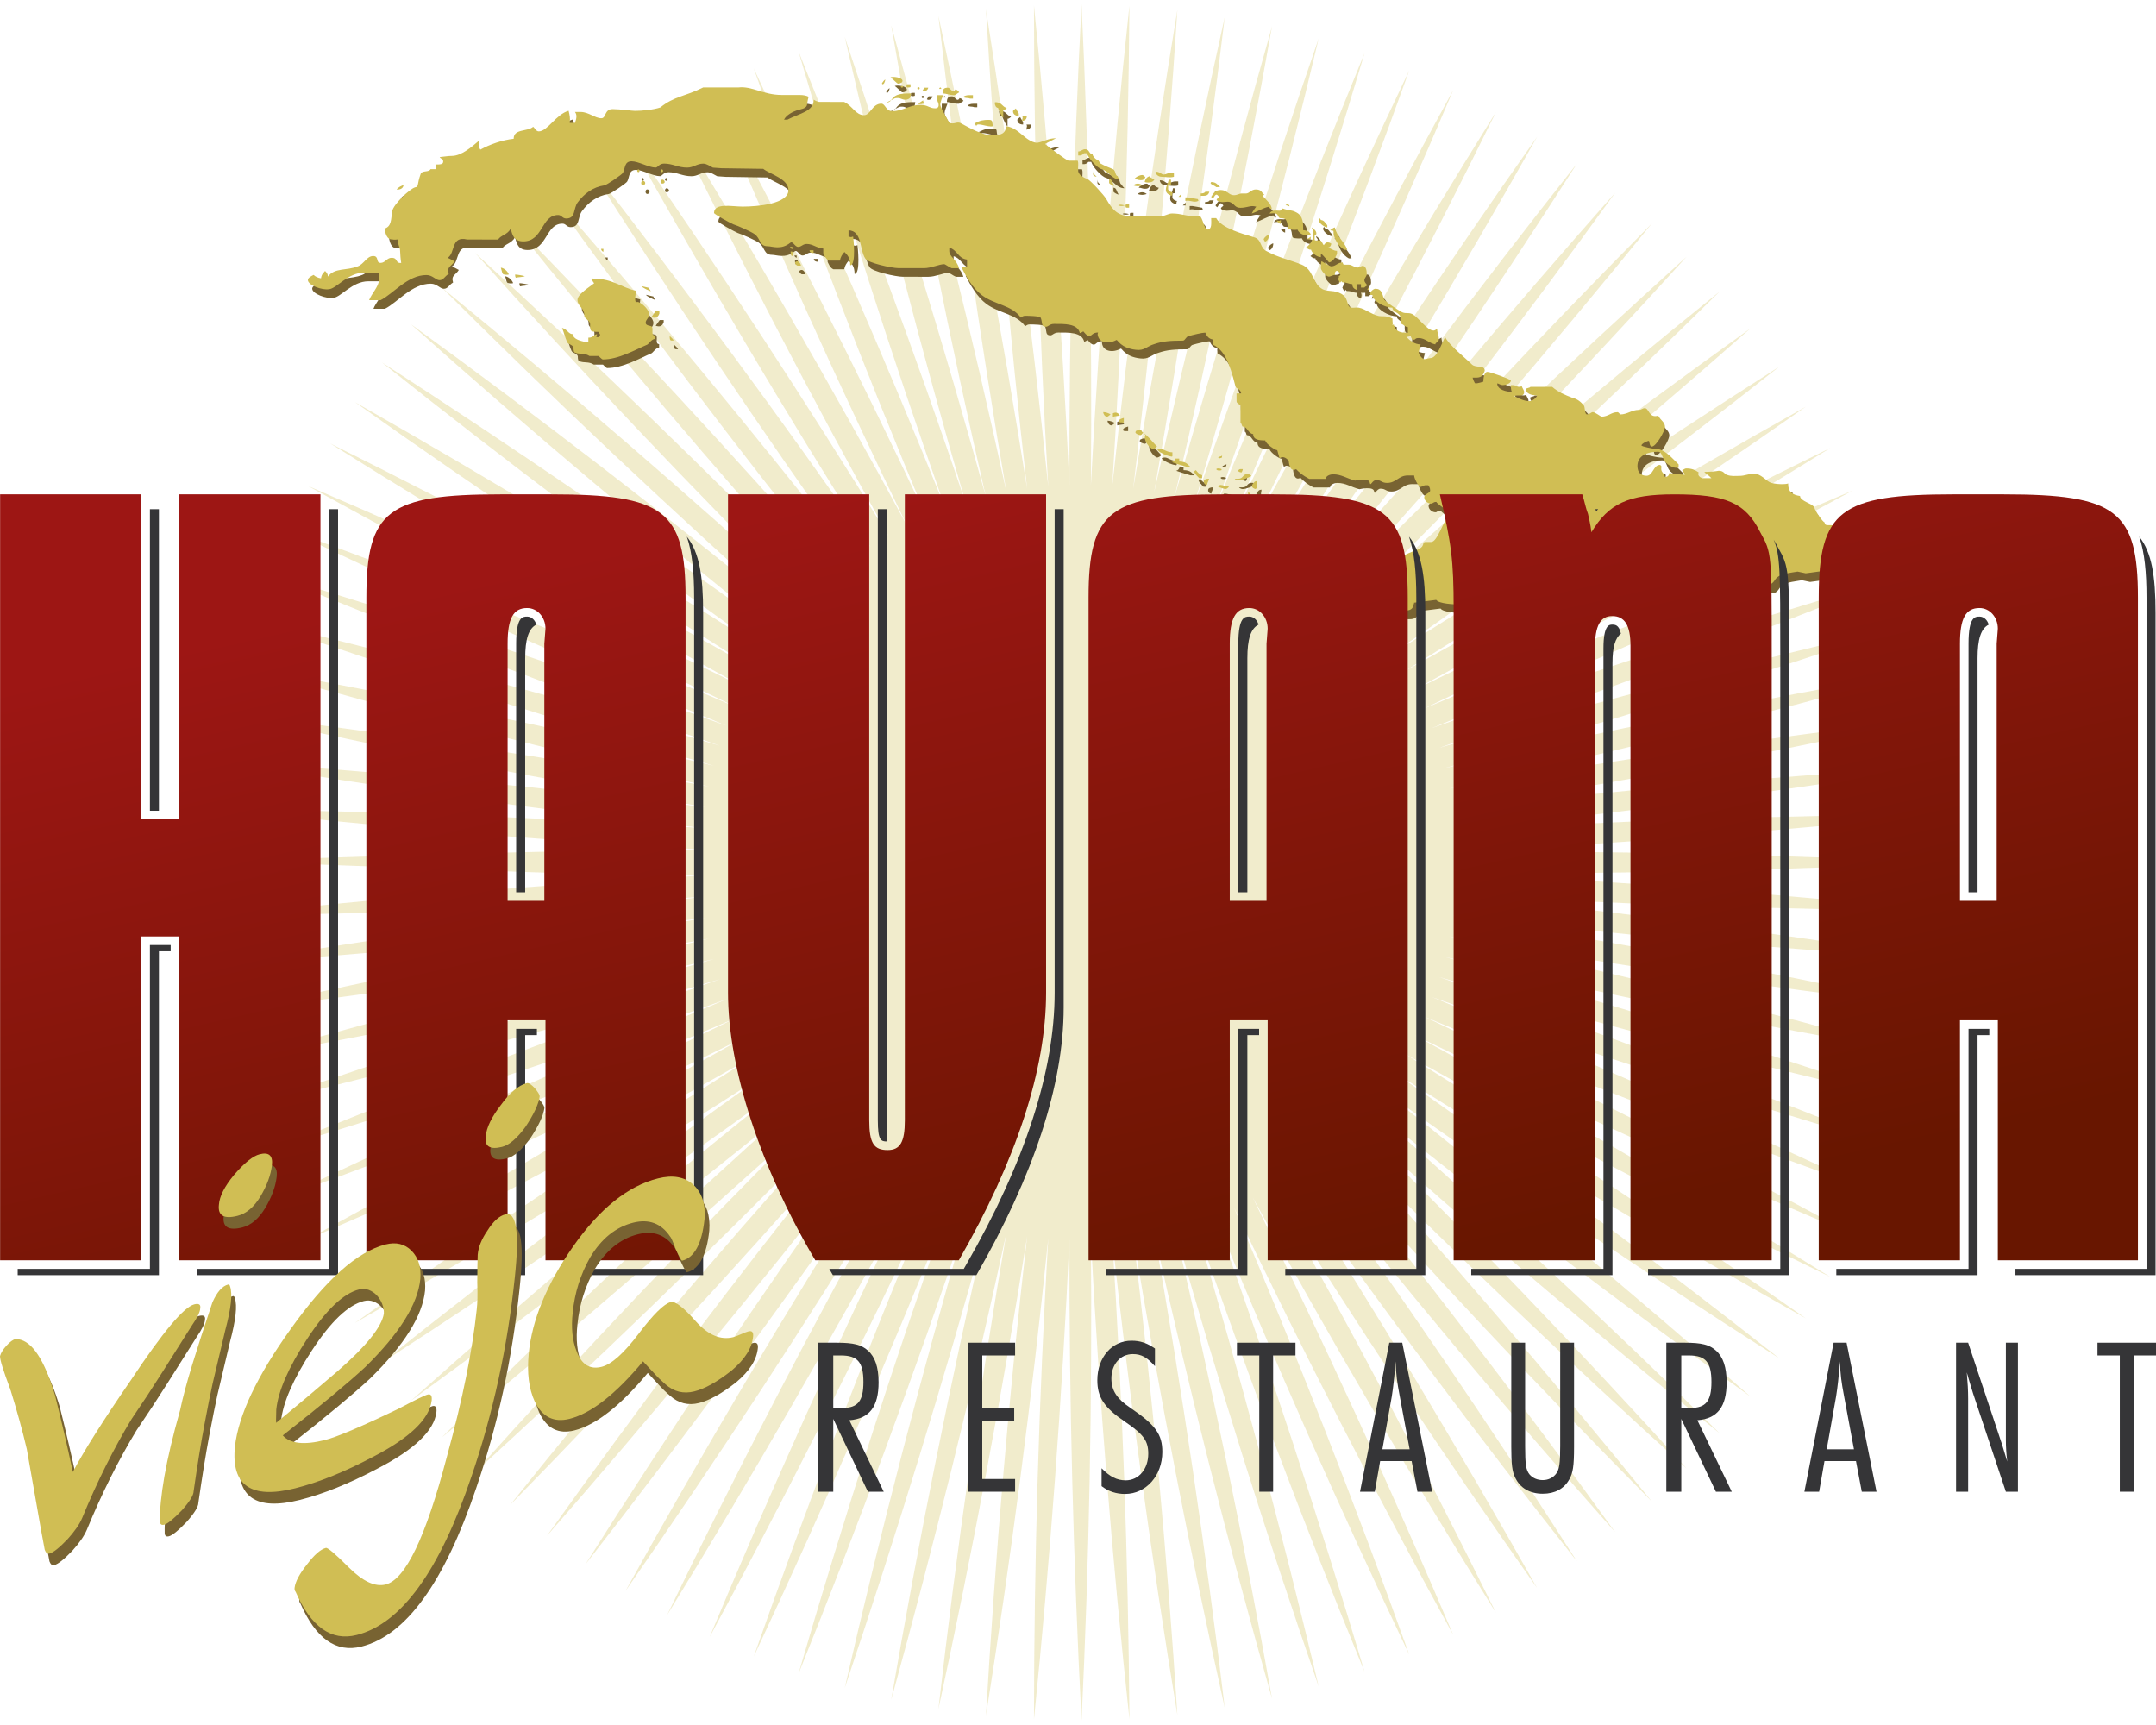 <?xml version="1.0" encoding="utf-8"?>
<!-- Generator: Adobe Illustrator 16.0.4, SVG Export Plug-In . SVG Version: 6.00 Build 0)  -->
<!DOCTYPE svg PUBLIC "-//W3C//DTD SVG 1.1//EN" "http://www.w3.org/Graphics/SVG/1.1/DTD/svg11.dtd">
<svg version="1.1" id="Vrstva_1" xmlns="http://www.w3.org/2000/svg" xmlns:xlink="http://www.w3.org/1999/xlink" x="0px" y="0px"
	 width="300px" height="240px" viewBox="0 0 300 240" enable-background="new 0 0 300 240" xml:space="preserve">
<g>
	<g opacity="0.3">
		<g>
			<path fill="#D0BE54" d="M202.631,121.488c22.287,0.127,44.59-0.384,66.912-1.492c-22.322-1.103-44.625-1.611-66.912-1.483
				c22.234-1.11,44.525-2.827,66.74-5.168c-22.35,0.105-44.674,0.859-66.924,2.216c22.166-2.35,44.338-5.314,66.332-8.861
				c-22.283,1.359-44.52,3.308-66.65,5.926c22.045-3.581,43.945-7.764,65.723-12.562c-22.162,2.615-44.262,5.83-66.199,9.662
				c21.814-4.803,43.395-10.197,64.885-16.225c-21.963,3.85-43.844,8.281-65.52,13.367c21.439-6.021,42.764-12.625,63.887-19.848
				c-21.764,5.078-43.275,10.767-64.693,17.043c21.086-7.203,41.986-15.022,62.693-23.424
				c-21.416,6.281-42.652,13.166-63.693,20.677c20.684-8.38,41.086-17.388,61.285-26.942c-20.994,7.493-41.846,15.585-62.4,24.236
				c20.166-9.552,40.068-19.652,59.689-30.356c-20.574,8.689-40.91,17.919-60.938,27.708c19.561-10.663,38.889-21.906,57.855-33.645
				c-20.072,9.836-39.846,20.18-59.271,31.081c18.971-11.754,37.598-24.024,55.852-36.818
				c-19.473,10.907-38.604,22.346-57.418,34.311c18.295-12.78,36.178-26.052,53.713-39.876
				c-18.838,12.002-37.309,24.47-55.422,37.487c17.506-13.784,34.688-28.068,51.422-42.822
				c-18.141,12.996-35.885,26.477-53.283,40.508c16.74-14.726,33.057-29.94,48.982-45.617
				c-17.371,13.984-34.369,28.487-50.922,43.433c15.877-15.658,31.311-31.75,46.338-48.295
				c-16.58,14.95-32.734,30.364-48.441,46.198c14.965-16.496,29.549-33.5,43.584-50.798c-15.701,15.85-30.988,32.143-45.746,48.812
				c14.006-17.335,27.604-35.047,40.662-53.11c-14.816,16.717-29.148,33.785-42.969,51.287
				c13.059-18.109,25.584-36.521,37.637-55.327c-13.852,17.512-27.205,35.356-40.053,53.582
				c12.043-18.75,23.541-37.867,34.512-57.312c-12.861,18.246-25.184,36.804-36.984,55.772c10.959-19.431,21.369-39.164,31.254-59.2
				c-11.822,18.914-23.107,38.198-33.836,57.757c9.842-19.994,19.166-40.274,27.902-60.843
				c-10.738,19.566-20.938,39.458-30.549,59.571c8.727-20.516,16.891-41.328,24.426-62.299
				c-9.607,20.131-18.658,40.535-27.102,61.173c7.547-20.992,14.512-42.22,20.885-63.583c-8.482,20.664-16.369,41.543-23.652,62.605
				c6.369-21.397,12.107-42.928,17.268-64.644c-7.287,21.109-13.984,42.379-20.061,63.815c5.137-21.707,9.65-43.529,13.568-65.493
				c-6.094,21.464-11.564,43.059-16.41,64.848c3.896-21.957,7.162-44,9.84-66.172c-4.865,21.784-9.109,43.64-12.752,65.67
				c2.678-22.103,4.719-44.332,6.15-66.614c-3.641,21.97-6.672,44.097-9.066,66.294c1.414-22.246,2.229-44.551,2.395-66.878
				c-2.395,22.13-4.195,44.444-5.363,66.706c0.199-22.296-0.236-44.6-1.3-66.924c-1.157,22.293-1.73,44.628-1.686,66.924
				c-1.043-22.262-2.694-44.547-4.935-66.77c0.02,22.35,0.686,44.657,1.985,66.923c-2.266-22.178-5.174-44.365-8.664-66.383
				c1.305,22.311,3.187,44.544,5.73,66.695c-3.503-22.032-7.618-43.982-12.346-65.784c2.537,22.207,5.69,44.289,9.469,66.261
				c-4.741-21.841-10.104-43.439-16.036-64.965c3.779,22.002,8.175,43.875,13.166,65.579c-5.938-21.471-12.506-42.787-19.64-63.957
				c4.99,21.781,10.593,43.353,16.81,64.77c-7.145-21.121-14.866-42.044-23.234-62.74c6.242,21.423,13.051,42.637,20.485,63.703
				c-8.329-20.666-17.235-41.128-26.72-61.361c7.387,21.04,15.422,41.883,24.039,62.458c-9.51-20.156-19.565-40.072-30.178-59.743
				c8.599,20.576,17.768,40.961,27.521,61.011c-10.593-19.577-21.791-38.979-33.445-57.954
				c9.716,20.082,20.016,39.906,30.862,59.369c-11.681-19-23.928-37.686-36.648-55.99c10.859,19.519,22.23,38.719,34.16,57.543
				c-12.77-18.335-26.005-36.256-39.73-53.842c11.924,18.853,24.372,37.372,37.31,55.519
				c-13.736-17.553-27.947-34.732-42.667-51.531c12.965,18.181,26.397,35.95,40.374,53.368
				c-14.699-16.74-29.847-33.108-45.495-49.07c13.958,17.396,28.366,34.436,43.266,51.044
				c-15.602-15.925-31.632-31.439-48.137-46.49c14.862,16.609,30.271,32.831,46.056,48.573C95.67,68.722,78.782,54.122,61.47,40.005
				c15.83,15.798,32.08,31.108,48.7,45.935C92.89,71.841,75.214,58.209,57.172,45.101c16.656,14.871,33.736,29.242,51.159,43.141
				c-18.066-13.137-36.457-25.71-55.199-37.828C70.577,64.32,88.43,77.73,106.583,90.619C87.872,78.552,68.807,66.994,49.384,55.947
				c18.224,12.925,36.733,25.288,55.647,37.16c-19.368-11.005-39.09-21.49-59.089-31.415c18.885,11.846,38.114,23.201,57.656,33.976
				C83.624,85.765,63.38,76.4,42.832,67.602c19.514,10.784,39.39,21.043,59.472,30.721c-20.484-8.785-41.257-16.997-62.24-24.632
				c20.137,9.69,40.514,18.786,61.104,27.312C80.237,93.388,59.01,86.349,37.654,79.919c20.634,8.56,41.469,16.501,62.521,23.84
				c-21.372-6.424-42.883-12.257-64.591-17.452c21.088,7.36,42.344,14.109,63.763,20.237c-21.691-5.197-43.489-9.783-65.447-13.764
				c21.45,6.158,43.029,11.699,64.788,16.646c-21.942-3.983-43.988-7.357-66.128-10.077c21.768,4.915,43.594,9.246,65.625,12.948
				c-22.119-2.731-44.333-4.857-66.6-6.347c22.014,3.727,44.077,6.796,66.275,9.265c-22.251-1.479-44.549-2.362-66.883-2.601
				c22.155,2.453,44.433,4.315,66.688,5.574c-14.277-0.165-67.207,1.635-67.207,1.635c14.274,0.354,52.93,2.15,67.207,2.002
				c-22.256,1.238-44.533,3.109-66.688,5.582c22.334-0.285,44.632-1.145,66.883-2.639c-22.198,2.482-44.262,5.578-66.275,9.295
				c22.267-1.51,44.48-3.637,66.6-6.361c-22.031,3.707-43.857,8.008-65.625,12.953c22.14-2.725,44.186-6.072,66.128-10.059
				c-21.759,4.93-43.338,10.475-64.788,16.627c21.958-3.979,43.756-8.574,65.447-13.799c-21.419,6.145-42.675,12.904-63.763,20.279
				c21.708-5.203,43.219-11.043,64.591-17.467c-21.052,7.352-41.887,15.295-62.521,23.836c21.356-6.426,42.583-13.465,63.514-21.078
				c-20.591,8.531-40.968,17.619-61.104,27.32c20.983-7.641,41.756-15.848,62.24-24.637c-20.082,9.67-39.958,19.928-59.472,30.732
				c20.549-8.799,40.792-18.178,60.768-28.088c-19.542,10.787-38.771,22.127-57.656,34c19.999-9.938,39.721-20.432,59.089-31.451
				c-18.914,11.898-37.424,24.254-55.647,37.184c19.423-11.037,38.487-22.602,57.198-34.684
				c-18.152,12.9-36.006,26.299-53.45,40.229c18.742-12.123,37.133-24.709,55.199-37.83c-17.423,13.896-34.503,28.256-51.159,43.119
				c18.042-13.098,35.718-26.736,52.998-40.842c-16.62,14.848-32.87,30.166-48.7,45.947c17.312-14.102,34.2-28.727,50.694-43.756
				c-15.784,15.756-31.193,31.986-46.056,48.59c16.505-15.07,32.535-30.572,48.137-46.498
				c-14.899,16.604-29.308,33.643-43.266,51.055c15.648-15.959,30.796-32.33,45.495-49.096
				c-13.977,17.434-27.409,35.207-40.374,53.4c14.72-16.836,28.931-34.008,42.667-51.557c-12.938,18.139-25.386,36.654-37.31,55.525
				c13.726-17.602,26.961-35.508,39.73-53.854c-11.93,18.85-23.301,38.035-34.16,57.561c12.721-18.311,24.968-36.994,36.648-56.018
				c-10.847,19.488-21.146,39.297-30.862,59.383c11.654-18.99,22.853-38.35,33.445-57.969
				c-9.754,20.064-18.923,40.432-27.521,61.014c10.612-19.631,20.668-39.551,30.178-59.768
				c-8.617,20.615-16.652,41.457-24.039,62.482c9.484-20.211,18.391-40.666,26.72-61.324c-7.435,21.047-14.243,42.248-20.485,63.691
				c8.368-20.709,16.09-41.637,23.234-62.75c-6.206,21.426-11.819,42.977-16.81,64.754c7.134-21.172,13.701-42.441,19.64-63.945
				c-4.991,21.703-9.387,43.578-13.166,65.576c5.933-21.504,11.295-43.123,16.036-64.961c-3.778,21.957-6.932,44.072-9.469,66.24
				c4.728-21.783,8.863-43.715,12.346-65.754c-2.544,22.135-4.426,44.377-5.73,66.674c3.49-22.01,6.398-44.193,8.664-66.361
				c-1.3,22.254-1.966,44.561-1.985,66.902c2.24-22.217,3.892-44.479,4.935-66.768c-0.045,22.311,0.528,44.65,1.686,66.936
				c1.063-22.309,1.499-44.625,1.3-66.936c1.168,22.248,2.969,44.568,5.363,66.721c-0.166-22.342-0.98-44.633-2.395-66.865
				c2.395,22.168,5.426,44.283,9.066,66.281c-1.432-22.285-3.473-44.529-6.15-66.623c3.643,22.055,7.887,43.898,12.752,65.68
				c-2.678-22.174-5.943-44.232-9.84-66.15c4.846,21.775,10.316,43.336,16.41,64.834c-3.918-21.982-8.432-43.82-13.568-65.508
				c6.076,21.434,12.773,42.736,20.061,63.822c-5.16-21.73-10.898-43.236-17.268-64.643c7.283,21.062,15.17,41.943,23.652,62.604
				c-6.373-21.381-13.338-42.604-20.885-63.588c8.443,20.625,17.494,41.043,27.102,61.197
				c-7.535-20.996-15.699-41.795-24.426-62.314c9.611,20.104,19.811,40.01,30.549,59.566c-8.736-20.557-18.061-40.844-27.902-60.861
				c10.729,19.57,22.014,38.859,33.836,57.762c-9.885-20.029-20.295-39.775-31.254-59.168c11.801,18.93,24.123,37.516,36.984,55.74
				c-10.971-19.447-22.469-38.553-34.512-57.322c12.848,18.25,26.201,36.086,40.053,53.598
				c-12.053-18.807-24.578-37.209-37.637-55.316c13.82,17.484,28.152,34.576,42.969,51.27
				c-13.059-18.059-26.656-35.768-40.662-53.107c14.758,16.693,30.045,32.963,45.746,48.824
				c-14.035-17.324-28.619-34.32-43.551-50.807c15.674,15.83,31.828,31.244,48.408,46.229
				c-15.027-16.566-30.461-32.674-46.338-48.312c16.553,14.951,33.551,29.43,50.922,43.406
				c-15.926-15.662-32.242-30.879-48.982-45.613c17.398,14.018,35.143,27.504,53.283,40.523
				c-16.734-14.76-33.916-29.031-51.422-42.816c18.113,13.002,36.584,25.492,55.422,37.479
				c-17.535-13.809-35.418-27.08-53.713-39.875c18.814,11.953,37.945,23.396,57.418,34.32
				c-18.254-12.803-36.881-25.068-55.852-36.838c19.426,10.885,39.199,21.273,59.271,31.084
				c-18.967-11.738-38.295-22.99-57.855-33.648c20.027,9.797,40.363,19.025,60.938,27.721
				c-19.621-10.686-39.523-20.809-59.689-30.342c20.555,8.629,41.406,16.74,62.4,24.221c-20.199-9.566-40.602-18.531-61.285-26.922
				c21.041,7.471,42.277,14.367,63.693,20.664c-20.707-8.398-41.607-16.229-62.693-23.445c21.418,6.307,42.93,11.979,64.693,17.055
				c-21.123-7.232-42.447-13.842-63.887-19.844c21.676,5.068,43.557,9.525,65.553,13.361c-21.523-6.018-43.104-11.434-64.918-16.213
				c21.938,3.811,44.037,7.047,66.199,9.646c-21.777-4.799-43.678-8.977-65.723-12.555c22.131,2.611,44.367,4.584,66.65,5.936
				c-21.994-3.57-44.166-6.51-66.332-8.852c22.25,1.348,44.574,2.084,66.924,2.205C247.157,124.328,224.866,122.602,202.631,121.488
				z"/>
		</g>
	</g>
	<g>
		<g>
			<g>
				<g>
					<path fill-rule="evenodd" clip-rule="evenodd" fill="#786332" d="M80.318,47.691c-0.001,0.722,1.196,0.958,1.519,1.041
						c0.231-0.002,0.63,0,0.63,0c0-0.165,0-0.396,0-0.55c0.718,0.001,0.643-0.398,1.203-0.487c0,0.168-0.086,0.247-0.086,0.406l0,0
						h0.323l0,0c0.393-0.405,0.073-0.405,0-0.726c-0.161-0.001-0.554,0-0.87-0.065c-0.399-0.093-0.325-0.652-0.325-0.969
						c0-0.636-0.808-0.716-0.807-1.278c0.001-1.034-0.95-1.274-0.948-2.149c0.003-0.798,1.761-1.834,2.315-2.308
						c-0.228-0.239-0.228-0.485-0.469-0.556c0.146-0.162,0.314-0.083,0.469-0.082c2.551,0.002,3.904,1.281,5.821,1.683
						c-0.002,0.313-0.243,1.349-0.004,1.594c0,0,0.234-0.08,0.398,0.001c0.479,0.166,1.434,1.028,1.433,1.677
						c0,0.55-0.478,0.713-0.479,1.194c0,0.396,0.639,0.396,0.789,0.476c0.402,0.236-0.153,1.279,0.487,1.28c0,0.15,0,0.319,0,0.474
						c-0.49,0.079-0.804,0.642-1.046,0.798c-1.669,0.703-3.986,2.067-6.21,2.064c-0.088,0-0.56-0.481-0.56-0.481l0,0l-1.27-0.002
						l0,0c-0.798-0.484-1.273-0.162-2.07-0.488c-0.168-0.067-0.168-0.628-0.168-0.706c-0.155-0.401-0.72-0.403-0.871-0.719
						c-0.321-0.72-0.399-1.202-0.717-2C79.61,47.05,79.677,47.69,80.318,47.691L80.318,47.691L80.318,47.691z"/>
					<path fill-rule="evenodd" clip-rule="evenodd" fill="#786332" d="M113.829,15.062c0.237,0.165,0.399,0.237,0.718,0.318l0,0
						l3.511,0.003l0,0c1.186,0.56,1.593,1.838,2.784,1.84c0.874,0,1.123-1.598,2.389-1.597c0.562,0,0.633,1.039,1.517,1.041
						c1.511,0.002,2.308-0.875,3.976-0.872c0.964,0,1.203,0.476,1.989,0.476c0.726,0.002,0.496-0.708,0.33-1.025l0,0l0.002-0.807
						l0.791,0l0,0c-0.154,0.475-0.396,0.88-0.397,1.359c0,0.319,1.201,2.393,1.27,2.477c0.645,0.315,1.04-0.244,1.601,0.083
						c1.189,0.625,2.947,1.667,4.383,1.668c1.19,0,1.824-0.223,1.904-1.268c1.84,0.233,2.645,2.15,4.297,2.318
						c0.97-0.165,1.521-0.639,2.646-0.637l0,0l-1.521,0.79l0,0c0.246,0.25,3.035,2.326,3.259,2.324
						c0.495,0.002,0.802,0.002,1.28,0.003c0.164,0.467,0,0.632,0.075,1.512c0.163,0.631,1.037,0.952,1.277,1.039
						c0.389,0.153,2.309,2.226,2.623,2.781c0.871,1.52,1.594,2.396,3.512,2.399c1.357,0.001,2.785,0.002,4.066,0.004
						c0.553,0.002,1.027-0.391,1.582-0.391c1.281,0.003,2.072,0.396,3.125,0.397c0.307-0.001,0.385-0.079,0.699-0.079
						c0.477,0.324,0.633,1.914,1.096,1.916c0.66-0.001,0.516-0.951,0.518-1.589l0,0h0.697l0,0c0.791,1.421,3.586,2.154,5.184,2.64
						c1.277,0.319,0.787,1.506,1.895,1.995c1.609,0.868,3.193,1.186,4.803,1.833c1.582,0.636,1.502,2.398,2.688,3.28
						c0.713,0.544,1.531,0.234,2.494,0.628c1.027,0.409,1.025,0.882,1.33,1.764c0.248,0.554,0.961,0.234,1.438,0.321
						c0.961,0.152,2.07,1.19,3.111,1.19c0.955,0.001,0.951,0.077,1.586,0.319c-0.148,0.082,0.17-0.001,0,0
						c-0.004,0.643,0.09,0.644,0,0.958l0,0l0.17-0.151l0,0c0.221,1.029,0.932,1.185,1.977,1.188l0,0v-0.792l0,0
						c-0.379,0-0.633-0.394-0.793-0.394c-0.301-0.166-0.248-0.639-0.248-0.963c0.002-0.629-1.109-0.714-1.105-1.35
						c-1.123-0.002-2.783-0.966-2.783-1.764c-0.158,0.002-0.328,0-0.328-0.161c0-0.313,0.49-0.711,0.738-0.71
						c0.873,0,0.963,0.714,1.186,1.433c0.066,0.316,2.295,1.751,2.543,1.841c0.582,0.231,0.793-0.001,1.361,0.231
						c0.949,0.483,2.068,2.312,3.02,2.313c0.17-0.001,0.314-0.148,0.486-0.233c0,0.553,0.238,0.873,0.234,1.434
						c0,0.478-0.486,0.396-0.486,0.725c-0.869-0.163-1.424-0.883-2.309-0.883c-0.621-0.001-0.318,0.236-0.791,0.236
						c-0.16,0-0.316-0.397-0.316-0.476c-0.238-0.001-0.41,0.08-0.621,0.078c0.539,0.557,1.174,1.042,1.979,1.042
						c-0.002,0.156-0.252,0.861-0.254,1.195c0,0.154,0.479,0.866,0.793,0.866c0.156,0.002,0.648-0.153,0.816-0.153
						c0.949,0,1.588-2.065,2.062-2.943c0.488,1.115,2.951,3.021,3.729,3.832c0.582,0.548,1.785,0.001,1.783,0.873
						c-0.334,1.034-0.809,0.956-1.691,0.955c0,0,0.236,0.803,0.406,0.805c0.305,0.001,0.871-0.17,1.098-0.241
						c-0.004,0.149-0.053-1.367,0.568-1.367c0.395,0.001,3.26,1.047,3.258,1.204c-0.004,0.483-0.871,0.64-1.096,0.64
						c-0.408,0-0.568-0.231-0.805-0.231c-0.002,0.871,1.277,1.175,2.07,1.175c-0.17-0.071-0.17-0.784-0.17-0.942
						c0.094,0,0.172,0.002,0.326,0.001c0.398,0.001,0.57,0.402,1.191,0.159c0.076,0.246,0.328,0.561,0.328,0.788
						c0,0.803-0.871,0.327-1.363,0.57c0.557,0.317,1.363,0.713,2.074,0.713c0.395,0.002,0.951-0.393,1.107-0.795
						c-0.777,0-1.582-0.239-1.582-0.879c0-0.151,0.568-0.151,0.633-0.318l0,0l3.035,0.004l0,0c0.805,0.706,1.754,1.118,2.797,1.514
						c0.699,0.159,1.186,0.569,1.582,1.045c0.236,0.237,0.092,1.266,0.473,1.266c0.396,0.002,0.541-0.314,0.805-0.314
						c0.316,0,1.109,0.634,1.199,0.635c0.953,0.001,1.346-0.633,2.232-0.629c0.174-0.002,0.316,0.316,0.395,0.316
						c0.965,0.001,1.584-0.632,2.547-0.629c0.463-0.001,0.463-0.238,0.873-0.238c0.568,0.001,0.566,1.439,1.844,1.033
						c0.383,0.727,0.951,0.885,0.951,1.598c-0.002,0.487-1.205,2.702-1.84,2.704c-0.314-0.002-0.312-0.637-0.393-0.788
						c-0.252-0.001-1.045,0.399-1.045,0.632c-0.002,0.15,1.662,0.483,1.994,0.483c1.279,0.002,2.307,1.361,3.176,2.155l0,0v0.475
						l0,0c-0.16,0-0.307,0.001-0.396,0c-0.395,0.001-1.357-0.477-1.662-1.124c-0.236-0.467-0.328-1.107-0.789-1.108
						c-1.531-0.003-2.877,0.551-2.879,1.988c-0.002,0.95,0.553,1.355,1.264,1.355c0.885,0,0.953-1.511,1.863-1.51
						c0.068,0,0.213,0.16,0.211,0.238c-0.145,0.869,0.33,0.725,0.486,1.44c0.477,0,0.568-0.318,0.621-0.566
						c0.41,0.09,1.688,0.251,2.148,0.251c0.002-0.078-0.301-0.474-0.379-0.646c0.236-0.065,0.381-0.23,0.555-0.229
						c0.869,0,1.268,0.232,1.752,0.555c-0.236,0.396,0.238,0.721,0.488,0.8l0,0l1.279,0l0,0c-0.354-0.402-0.816-0.635-0.988-0.872
						c0.555,0.002,1.676-0.076,2.006-0.161c0.727-0.001,0.805,0.48,1.121,0.561c0.635,0.24,1.109,0.153,1.74,0.153
						c0.82,0,1.279-0.308,2.084-0.307c0.859,0.001,1.662,0.951,2.152,1.19c0.633,0.325,2.375,0.326,2.559,0.163
						c0,1.279,0.697,1.604,1.66,1.757c0,0.718,1.742,1.037,1.99,1.599c0.066,0.396,1.199,2.072,1.436,2.074
						c0,0.792,1.201,0,1.506,0.712c0.234,0.405,0.645,0.57,0.881,0.722l0,0l1.518,0.001l0,0c0.395,0.085,0.715-0.64,1.359-0.637
						c1.268,0.002,1.107,1.688,2.215,1.44c0.551,1.832-0.24,1.754-0.24,1.832c0.002,0.238-1.281,0.884-1.359,1.042
						c-0.145,0.714-0.713,1.583-1.504,1.502c0,0-1.041-0.712-1.836-0.477c-1.584,0.553-4.789,0.879-5.17,0.946l0,0l-1.139-0.239l0,0
						c-0.949,0.169-1.896,0.235-2.611,0.642c-0.646,0.401-0.477,0.713-1.125,1.107c-0.236,0.159-1.197-0.001-1.582,0.159
						c-0.254,0.241-0.094,0.638-0.252,0.881c-0.156,0.317-0.965,0.792-1.135,0.712c-0.951-0.16-1.27,0.402-2.375,0.4
						c-0.16,0-0.316-0.167-0.316-0.323c0-0.958,0.963-0.318,1.123-1.122c-0.395-0.077-0.646-0.39-1.043-0.39
						c-0.555-0.001,0.236,1.834-4.078,2.232c-1.506-0.319-2.219-0.161-3.723-0.163c-0.33,0-0.633,0.065-1.055-0.001
						c-0.396,0-0.463-0.481-0.871-0.649c-1.041-0.634-3.824-0.558-4.457-1.601c-0.648,0.396-1.979,0.961-2.865,0.957
						c-1.344,0-2.307-0.962-3.916-0.635c-2.469,0.386-7.324,1.179-7.324,1.179c-2.23-0.478-4.475-0.004-5.424,0.071
						c-1.678,0.164-1.281,1.114-4.064,1.11c-0.727-0.001-2.799-0.082-3.189-0.629l0,0l-3.092,0.392l0,0
						c0.068,0.067-0.172,0.474-0.172,0.633c-0.396,0.792-1.9,0.314-2.787,0.394c-1.752,0.314-3.033,0.8-4.469,0.8
						c-0.412-0.002-1.109-0.491-1.109-1.043c0.002-0.317,0.873-1.107,1.057-1.346c0.701-0.962,1.188-1.042,1.811-1.996
						c0.316-0.48,0-0.792,0.252-1.195c0.316-0.408,0.543,0.324,1.361-0.644c1.188-1.344,2.23-2.149,4.064-2.78
						c1.9-0.63,0.873-1.272,1.664-1.27c0.566,0,0.236,0,0.713,0c0.871,0.001,1.598-2.789,2.406-3.507
						c0.633-0.631-1.357-1.513-1.686-2.067c-0.463-0.001-0.463,0.236-0.713,0.236c-0.477-0.002-0.965-0.403-0.965-0.878
						c0.004-0.482,0.82-0.562,0.82-0.955c0.002-0.41-0.172-0.568-0.262-0.728c-0.146,0-0.225,0.001-0.396,0
						c-0.236,0-0.475,0.237-0.701,0.237c-0.25,0-0.867-1.188-0.867-1.59c-0.422-0.001-0.568-0.003-0.898-0.003
						c-1.264,0-1.598,1.033-2.863,1.033c-0.789,0-0.789-0.397-1.516-0.397c-0.555,0-0.793,0.95-0.889,0.396
						c-0.064-0.793-2.057-0.32-2.057-0.32c-1.197-0.318-1.896-0.874-3.045-0.875c-0.463-0.001-1.031,0.235-1.029,0.632l0,0
						l-2.297-0.002l0,0c0,0-1.041-0.484-1.832-1.349c-0.963,0.553-1.029-1.203-1.029-1.203c-0.422-0.403-0.803-0.64-1.277-0.317l0,0
						l-0.316-1.122l0,0c-0.316,0-1.594-0.879-1.672-1.356c-0.887,0-1.678-0.085-1.678-0.877c-0.725-0.081-0.803-1.045-1.434-1.046
						c-0.162,0.001-0.158-0.555-0.332-0.473l0,0l0.004-2.468l0,0c-0.553-0.491-0.555-0.24-0.551-0.965
						c-0.002-0.311-0.002-0.554,0-0.713c0.248,0,0.408,0.001,0.645,0.001c-0.092-0.639-0.711-0.639-0.791-0.957
						c-0.879-3.509-1.592-5.029-3.107-5.816c0.002-0.403-0.092-0.489,0.002-0.72c-0.633-0.082-0.871-0.475-1.105-0.962
						c-0.408-0.001-1.758,0.318-2.312,0.485c-0.395,0.078-0.475,0.633-0.807,0.631c-1.672,0-2.785,0.07-3.977,0.481
						c-1.045,0.307-1.359,0.948-2.564,0.789c-2.133-0.237-2.537-1.439-2.697-1.361c-1.195,0.639-2.307,0.316-2.547-0.477
						c-0.09-0.249-0.088-0.406,0-0.568c-0.803-0.001-0.881,0.487-1.199,0.488c-0.389,0-0.643-0.408-0.865-0.645
						c-0.166,0.09-0.33,0.233-0.48,0.234c-0.327-1.349-2.162-1.266-3.589-1.27c-0.631,0.001-0.804,0.393-1.116,0.393
						c-0.721-0.001-0.479-0.557-0.718-1.202c-0.083-0.316-1.765-0.319-2.223-0.32c-0.252,0-0.409,0.162-0.568,0.249
						c-1.271-1.757-3.598-1.761-5.412-3.114c-1.279-0.962-2.228-2.641-2.868-3.914l0,0h0.798l0.001-1.044l0,0
						c-1.27-0.154-1.269-1.268-2.471-1.671c0,0.163-0.001,0.4-0.001,0.485c0,0.79,1.038,1.187,1.356,2.387l0,0l-1.026-0.001l0,0
						c-0.402-0.157-0.887-0.559-1.053-0.558c-0.636-0.001-1.826,0.553-2.783,0.553c-1.504-0.001-2.072-0.004-3.585-0.004
						c-0.875-0.002-4.301-0.721-4.613-1.359c-0.808-1.273-0.403-3.819-2.315-3.908l0,0v0.882l0,0
						c0.554,0.155,0.392-0.001,0.643,0.001c0,0,0.474,3.987-0.407,3.987c0.002-1.047-0.397-1.434-0.802-1.85
						c-0.312,0.328-0.557,0.72-0.635,1.202c-0.555,0-1.515,0-1.515,0c-0.481-0.169-0.799-1.04-0.799-1.04l0,0l0.003-0.637l0,0
						c-0.953-0.077-1.435-0.643-2.305-0.642c-0.561,0-0.721,0.408-1.195,0.407c-0.481,0-0.723-0.886-1.116-0.556
						c-1.282,1.02-2.479,0.465-3.119,0.464c-1.181-0.003-0.948-1.033-1.818-1.681c-0.562-0.393-2.397-1.193-2.95-1.36
						c-0.558-0.238-2.701-1.426-2.7-1.588c0.002-1.438,2.469-0.886,3.978-0.883c2.146,0.003,6.371-0.39,6.374-2.294
						c0.002-1.59-2.626-2.234-3.504-2.959l0,0l-5.805-0.086l-1.201-0.084l0,0c-0.482-0.238-0.87-0.555-1.36-0.555
						c-0.865,0-1.353,0.553-2.227,0.551c-1.274-0.001-1.996-0.556-3.197-0.559c-0.709-0.001-0.871,0.553-1.188,0.553
						c-0.954,0-2.388-0.87-3.344-0.871c-1.036-0.001-0.876,1.028-1.202,1.594c-0.081,0.234-2.224,1.669-2.554,1.749
						c-1.662,0.24-2.861,1.195-3.75,2.383c-0.634,0.871-0.236,2.232-1.586,2.232c-0.559,0-0.639-0.483-1.12-0.483
						c-2.392-0.004-2.079,3.671-4.86,3.668c-1.354-0.001-1.519-0.957-1.756-1.764c-0.482,0.879-1.354,0.879-1.749,1.509l0,0
						l-4.305-0.007l0,0c-2.312-0.553-1.606,1.914-2.722,2.554c0.405,0.153,0.64,0.32,0.96,0.482c-0.4,0.713-1.119,0.712-0.798,1.749
						c-0.555,0.317-0.723,0.873-1.278,0.873c-0.553-0.001-0.956-0.709-1.825-0.711c-2.636-0.003-4.632,2.621-6.385,3.492l0,0
						l-1.593-0.001l0,0c0.319-0.875,1.361-1.914,1.362-2.789c0.001-0.482,0.001-0.482,0.002-1.033
						c-1.207-0.001-1.439-0.001-2.085-0.002c-2.227-0.001-3.822,2.228-4.855,2.3c-0.963,0.167-2.949-0.554-2.946-1.278
						c-0.002-0.313,0.481-0.555,0.799-0.706c0.237,0.226,0.553,0.396,1.028,0.475c0.085-0.639,0.413-0.796,0.564-1.032
						c0.236,0.235,0.403,0.472,0.403,0.786c0.951-1.268,2.543-0.782,4.15-1.425c0.857-0.306,1.263-1.435,2.138-1.434
						c0.878,0,0.314,0.958,1.04,0.957c0.639,0.002,0.871-0.71,1.518-0.708c0.959,0,0.467,0.794,1.349,0.712
						c-0.08-0.393-0.152-1.355-0.151-1.595c0.001-0.634-0.322-0.789-0.32-1.675c-0.64,0.085-0.561,0.001-0.875,0
						c-0.56,0-0.876-0.707-0.961-1.512c0.965-0.305,0.879-1.269,1.045-2.393c0.156-0.952,2.399-3.101,3.187-3.342
						c0.555-0.07,0.243-0.393,0.795-1.907c0.248-0.481,1.126-0.154,1.359-0.624l0,0l0.722,0.002l0,0c0-0.262,0.002-0.405,0.002-0.65
						c0.554-0.001,1.04,0,1.04-0.392c0-0.485-0.326-0.331-0.483-0.641c0.794-0.078,1.196-0.16,1.67-0.16
						c1.364,0.002,2.796-1.27,3.821-2.143c-0.071,0.472-0.071,0.947,0.161,1.268c1.285-0.715,3.037-1.341,4.635-1.508
						c0.001-1.435,1.902-0.953,2.71-1.666c0.233,0.151,0.392,0.633,0.788,0.634c1.207,0.003,2.4-2.382,4.149-2.863
						c0.157,0.637,0.236,1.031,0.156,1.681l0,0h0.728l0,0c0.233-0.649,0.31-1.116,0.002-1.517c0.549,0.001,0.471,0,0.8,0
						c1.104,0.002,1.987,0.872,2.864,0.872c0.706,0,0.392-1.27,1.584-1.269c1.048,0.002,2.637,0.244,3.114,0.246
						c0.958,0,2.558-0.155,3.509-0.476c1.979-1.593,3.422-1.51,5.973-2.787l0,0l4.869,0.005l0,0
						c1.907-0.231,3.498,1.041,6.054,1.043c1.116,0.001,1.911,0.001,2.552,0.004c0.478,0,0.877,0.085,1.192,0.245
						c-0.162,0.564-0.162,0.798-0.238,1.197c-0.166,0.475-0.956,0.552-1.196,0.636c-0.8,0.231-1.679,0.717-1.992,1.348l0,0h0.471
						l0,0C111.83,16.969,113.825,16.731,113.829,15.062L113.829,15.062L113.829,15.062z"/>
					<path fill-rule="evenodd" clip-rule="evenodd" fill="#786332" d="M112.042,38.162h-0.475l0,0c-0.078,0-0.554-0.393-0.23-0.547
						C111.734,37.363,112.042,37.929,112.042,38.162L112.042,38.162L112.042,38.162z"/>
					<path fill-rule="evenodd" clip-rule="evenodd" fill="#786332" d="M110.54,35.546c0,0.154,0.223,0.313,0.314,0.312l0,0v-0.312
						H110.54L110.54,35.546z"/>
					<path fill-rule="evenodd" clip-rule="evenodd" fill="#786332" d="M110.619,36.176c-0.001,0.313,0,0.632,0.233,0.633
						c0.162,0.001,0.163-0.396,0.163-0.561l0,0L110.619,36.176L110.619,36.176z"/>
					<path fill-rule="evenodd" clip-rule="evenodd" fill="#786332" d="M113.803,36.017l-0.558,0.001l0,0
						c0,0.323,0.318,0.399,0.557,0.399l0,0L113.803,36.017L113.803,36.017z"/>
					<path fill-rule="evenodd" clip-rule="evenodd" fill="#786332" d="M91.796,44.524h0.555v0.306l0,0
						c-0.238,0.645-0.632,0.645-1.118,0.491l0,0L91.796,44.524L91.796,44.524z"/>
					<path fill-rule="evenodd" clip-rule="evenodd" fill="#786332" d="M93.788,47.956c0.241,0.24,0.394,0.312,0.562,0.625
						c-0.086,0-0.249,0.002-0.32,0C93.788,48.581,93.788,48.268,93.788,47.956L93.788,47.956L93.788,47.956z"/>
					<path fill-rule="evenodd" clip-rule="evenodd" fill="#786332" d="M90.924,41.254c0,0.158,0.161,0.312,0.24,0.469
						c-0.08,0-1.193-0.469-1.273-0.709l0,0L90.924,41.254L90.924,41.254z"/>
					<path fill-rule="evenodd" clip-rule="evenodd" fill="#786332" d="M70.292,38.437c0.554,0.076,1.019,0.636,1.108,0.957
						c-0.318,0.087-0.638-0.001-0.638-0.001C70.45,39.392,70.45,38.922,70.292,38.437L70.292,38.437L70.292,38.437z"/>
					<path fill-rule="evenodd" clip-rule="evenodd" fill="#786332" d="M73.638,39.634c-0.166,0.077-1.048,0.16-1.048,0.16
						c-0.07,0-0.315,0.245-0.313-0.399C72.52,39.395,73.474,39.555,73.638,39.634L73.638,39.634L73.638,39.634z"/>
					<path fill-rule="evenodd" clip-rule="evenodd" fill="#786332" d="M92.701,24.771c0.073-0.001,0.162,0.065,0.162,0.23
						c0,0.072-0.09,0.155-0.162,0.154c-0.076,0.002-0.168-0.083-0.168-0.154C92.533,24.836,92.625,24.77,92.701,24.771
						L92.701,24.771L92.701,24.771L92.701,24.771z"/>
					<path fill-rule="evenodd" clip-rule="evenodd" fill="#786332" d="M89.433,24.766c0.075,0,0.154,0.068,0.154,0.23
						c0,0.074-0.079,0.156-0.154,0.155c-0.086,0-0.161-0.081-0.161-0.156C89.272,24.833,89.347,24.768,89.433,24.766L89.433,24.766
						L89.433,24.766L89.433,24.766z"/>
					<path fill-rule="evenodd" clip-rule="evenodd" fill="#786332" d="M90.068,26.354L90.068,26.354L90.068,26.354
						c0.157,0,0.315,0.155,0.316,0.311c-0.001,0.163-0.159,0.323-0.316,0.321l0,0l0,0l0,0c-0.159,0-0.245-0.159-0.245-0.322
						C89.823,26.511,89.909,26.354,90.068,26.354L90.068,26.354L90.068,26.354L90.068,26.354z"/>
					<path fill-rule="evenodd" clip-rule="evenodd" fill="#786332" d="M92.773,26.189L92.773,26.189L92.773,26.189
						c0.162,0.001,0.32,0.167,0.32,0.322c-0.002,0.156-0.159,0.232-0.32,0.232l0,0l0,0l0,0c-0.149-0.001-0.242-0.076-0.242-0.232
						C92.531,26.356,92.624,26.188,92.773,26.189L92.773,26.189L92.773,26.189L92.773,26.189z"/>
					<path fill-rule="evenodd" clip-rule="evenodd" fill="#786332" d="M127.293,14.203c0.164,0.001,0,0.231,0,0.393
						c-0.001,0.312-0.396,0.48-0.71,0.48c-0.48-0.001-0.643-0.237-1.043-0.239c-0.148-0.001-0.314-0.001-0.479,0.069l0,0
						l-1.122,0.566l0,0c0.566,0,0.721-0.481,0.969-0.722C125.456,14.201,126.501,14.203,127.293,14.203L127.293,14.203
						L127.293,14.203z"/>
					<path fill-rule="evenodd" clip-rule="evenodd" fill="#786332" d="M123.397,12.686c0,0,0.235-0.4,0.398-0.4
						c-0.084,0.317-0.165,0.634-0.399,0.634C123.307,12.919,123.307,12.685,123.397,12.686L123.397,12.686L123.397,12.686z"/>
					<path fill-rule="evenodd" clip-rule="evenodd" fill="#786332" d="M126.18,12.453c0,0.235-0.313,0.389-0.637,0.389
						c-0.087,0-0.881-0.795-1.032-0.877C124.829,11.806,126.181,11.967,126.18,12.453L126.18,12.453L126.18,12.453z"/>
					<path fill-rule="evenodd" clip-rule="evenodd" fill="#786332" d="M126.104,13.163c0.076,0,0.158-0.001,0.158,0.076l0,0l0,0l0,0
						c0,0.086-0.082,0.158-0.158,0.157c-0.08,0-0.162-0.073-0.162-0.158l0,0l0,0l0,0C125.942,13.163,126.024,13.163,126.104,13.163
						L126.104,13.163L126.104,13.163L126.104,13.163z"/>
					<path fill-rule="evenodd" clip-rule="evenodd" fill="#786332" d="M128.41,13.328L128.41,13.328L128.41,13.328
						c0.076,0,0.163,0.072,0.163,0.152c0,0.083-0.089,0.164-0.163,0.165l0,0l0,0l0,0c-0.155-0.001-0.155-0.084-0.155-0.166
						C128.254,13.398,128.254,13.328,128.41,13.328L128.41,13.328L128.41,13.328L128.41,13.328z"/>
					<path fill-rule="evenodd" clip-rule="evenodd" fill="#786332" d="M126.823,12.923c0.152,0,0.398,0.001,0.472,0.001
						c0,0.164,0,0.24,0,0.402c-0.237,0.071-0.396,0.071-0.553,0l0,0v-0.324L126.823,12.923L126.823,12.923z"/>
					<path fill-rule="evenodd" clip-rule="evenodd" fill="#786332" d="M128.333,15.634l0.717-0.472l0,0
						c0,0.156,0.075,0.316,0.158,0.472C128.894,15.635,128.647,15.795,128.333,15.634L128.333,15.634L128.333,15.634z"/>
					<path fill-rule="evenodd" clip-rule="evenodd" fill="#786332" d="M129.21,13.401h0.554l0,0
						c-0.076,0.406-0.554,0.632-0.789,0.406l0,0L129.21,13.401L129.21,13.401z"/>
					<path fill-rule="evenodd" clip-rule="evenodd" fill="#786332" d="M134.642,14.687c0.147-0.158,0.466-0.243,0.784-0.244
						c0.242,0.001,0.39,0.001,0.555,0.001l0,0v0.475l-0.402-0.001l0,0C135.185,14.764,134.955,14.918,134.642,14.687L134.642,14.687
						L134.642,14.687z"/>
					<path fill-rule="evenodd" clip-rule="evenodd" fill="#786332" d="M131.284,13.565h0.308l0,0c0-0.081-0.15-0.161-0.15-0.233
						C131.441,13.332,131.281,13.483,131.284,13.565L131.284,13.565L131.284,13.565z"/>
					<path fill-rule="evenodd" clip-rule="evenodd" fill="#786332" d="M131.76,14.209c0-0.644,0.235-0.805,0.726-0.805
						c0.311,0.001,0.465,0.486,0.795,0.486c0.076,0.001,0.23-0.162,0.23-0.241c0.405,0.079,0.405,0.242,0.562,0.391
						c-0.32,0.169-0.479,0.401-0.717,0.401C132.712,14.44,132.329,14.21,131.76,14.209L131.76,14.209L131.76,14.209z"/>
					<path fill-rule="evenodd" clip-rule="evenodd" fill="#786332" d="M136.46,18.753l-0.254-0.394l0,0
						c0.808-0.41,1.205-0.483,2.007-0.482c0.643,0.001,0.389,0.403,0.559,0.878C138.122,18.986,136.461,18.11,136.46,18.753
						L136.46,18.753L136.46,18.753z"/>
					<path fill-rule="evenodd" clip-rule="evenodd" fill="#786332" d="M84.561,35.828l-0.001,0.39l0,0
						c-0.168,0-0.316-0.236-0.316-0.39C84.392,35.828,84.482,35.829,84.561,35.828L84.561,35.828L84.561,35.828z"/>
					<path fill-rule="evenodd" clip-rule="evenodd" fill="#786332" d="M55.795,27.584c0.163-0.325,0.718-0.555,0.959-0.637
						C56.675,27.502,56.194,27.584,55.795,27.584L55.795,27.584L55.795,27.584z"/>
					<path fill-rule="evenodd" clip-rule="evenodd" fill="#786332" d="M154.104,58.535c0.389,0.001,0.791,0.173,1.031,0.318
						c-0.076,0.08-0.396,0.331-0.479,0.331C154.327,59.183,154.106,58.773,154.104,58.535L154.104,58.535L154.104,58.535z"/>
					<path fill-rule="evenodd" clip-rule="evenodd" fill="#786332" d="M156.422,59.026c-0.33,0.067-0.65,0.066-0.967,0.158l0,0
						v-0.475l0,0C155.932,58.458,156.26,58.709,156.422,59.026L156.422,59.026L156.422,59.026z"/>
					<path fill-rule="evenodd" clip-rule="evenodd" fill="#786332" d="M156.256,59.817c0,0.08,0.166,0.158,0.242,0.158l0,0l0.477,0
						l0,0c0-0.315,0.002-0.395,0.002-0.633C156.645,59.421,156.258,59.581,156.256,59.817L156.256,59.817L156.256,59.817z"/>
					<path fill-rule="evenodd" clip-rule="evenodd" fill="#786332" d="M158.629,61.179c0.971-0.473,0.658,0,1.053,0.232
						c0.623,0.405,1.361,1.355,1.912,1.918c-0.17,0.164-0.404,0.323-0.551,0.321c-0.496,0-1.443-1.361-1.055-1.836
						c0.002-0.158-0.225-0.314-0.307-0.403c-0.248,0.167-0.158,0.483-0.727,0.245C158.321,61.41,158.733,61.179,158.629,61.179
						L158.629,61.179L158.629,61.179z"/>
					<path fill-rule="evenodd" clip-rule="evenodd" fill="#786332" d="M162.069,63.652c0.471,0,0.871,0.475,1.668,0.477l0,0v0.554
						l0,0c-0.086,0.093-0.246,0.001-0.311-0.001c-0.258,0.001-1.682-0.554-1.766-0.951C161.745,63.73,161.903,63.652,162.069,63.652
						L162.069,63.652L162.069,63.652z"/>
					<path fill-rule="evenodd" clip-rule="evenodd" fill="#786332" d="M164.139,64.999c0.236,0,0.303,0.001,0.547,0.001l0,0
						l-0.002,0.41l0,0c1.037,0.002,1.195,0.475,1.521,0.72l0,0l-0.566-0.001l0,0c0,0-2.148-0.65-1.988-0.648
						C163.901,65.481,164.057,65.25,164.139,64.999L164.139,64.999L164.139,64.999z"/>
					<path fill-rule="evenodd" clip-rule="evenodd" fill="#786332" d="M172.895,67.808c0.713,0,0.637-0.634,1.191-0.633
						c0.393,0.002,0.312,0,0.643,0.239c-0.395,0.236-1.293,0.633-1.836,0.631c-0.156,0-0.475-0.146-0.473-0.238
						C172.577,67.805,172.737,67.805,172.895,67.808L172.895,67.808L172.895,67.808z"/>
					<path fill-rule="evenodd" clip-rule="evenodd" fill="#786332" d="M167.87,67.318c-0.002,0.167,0,0.324-0.002,0.404l0,0h-0.395
						l0,0c-0.158-0.16-0.701-0.636-0.701-0.952l0,0l0.227-0.165l0,0C167.317,67.008,167.475,67.168,167.87,67.318L167.87,67.318
						L167.87,67.318z"/>
					<path fill-rule="evenodd" clip-rule="evenodd" fill="#786332" d="M175.676,70.837c0.475,0.002,0.408-0.151,0.713-0.148
						c0.184,0.001,0.328,0.792,0.328,0.948c-0.635,0.079-2.861-1.275-2.387-1.993C174.567,69.967,175.2,70.836,175.676,70.837
						L175.676,70.837L175.676,70.837z"/>
					<path fill-rule="evenodd" clip-rule="evenodd" fill="#786332" d="M174.809,68.839c-0.002,0.25,0.391,0.395,0.473,0.396l0,0
						l0.25-0.146l0,0c-0.17-0.409,0-0.559,0.002-0.961c-0.172-0.001-0.25,0.078-0.33,0.078
						C174.965,68.441,174.809,68.608,174.809,68.839L174.809,68.839L174.809,68.839z"/>
					<path fill-rule="evenodd" clip-rule="evenodd" fill="#786332" d="M170.413,68.674c0.33,0.002,1.057,0.24,1.201,0.239
						c-0.145,0.171-0.314,0.315-0.475,0.318c-0.396-0.003-0.646-0.24-1.041-0.24C170.19,68.912,170.254,68.674,170.413,68.674
						L170.413,68.674L170.413,68.674z"/>
					<path fill-rule="evenodd" clip-rule="evenodd" fill="#786332" d="M169.848,66.458c0,0.237,0.568,0.239,0.727,0.152
						c0-0.087,0-0.152,0-0.152C170.338,66.379,170.022,66.293,169.848,66.458L169.848,66.458L169.848,66.458z"/>
					<path fill-rule="evenodd" clip-rule="evenodd" fill="#786332" d="M173.2,66.462c-0.145-0.001-0.305,0.151-0.301,0.235
						c-0.004,0.151,0.301,0.226,0.475,0.227c0.062-0.146,0.156-0.311,0.158-0.462C173.372,66.462,173.293,66.462,173.2,66.462
						L173.2,66.462L173.2,66.462z"/>
					<path fill-rule="evenodd" clip-rule="evenodd" fill="#786332" d="M168.833,67.802c-0.396,0-0.725,0.091-0.727,0.395
						c0,0.404,0.328,0.476,0.461,0.476C168.567,68.357,168.831,68.039,168.833,67.802L168.833,67.802L168.833,67.802z"/>
					<path fill-rule="evenodd" clip-rule="evenodd" fill="#786332" d="M158.442,26.116c0.23-0.324,0.723-0.564,1.125-0.564
						c0.158,0,0.242,0.242,0.406,0.242c-0.096,0.399-0.332,0.474-0.645,0.474C158.922,26.268,158.848,26.116,158.442,26.116
						L158.442,26.116L158.442,26.116z"/>
					<path fill-rule="evenodd" clip-rule="evenodd" fill="#786332" d="M157.325,30.092c-0.154,0-0.154-0.484,0-0.484
						c0.152-0.001,0.232,0,0.391,0c-0.002,0.168-0.002,0.327-0.002,0.485C157.559,30.093,157.477,30.093,157.325,30.092
						L157.325,30.092L157.325,30.092z"/>
					<path fill-rule="evenodd" clip-rule="evenodd" fill="#786332" d="M157.088,29.776c-0.332,0.158-0.727,0.081-0.887-0.003
						C156.362,29.606,156.76,29.693,157.088,29.776L157.088,29.776L157.088,29.776z"/>
					<path fill-rule="evenodd" clip-rule="evenodd" fill="#786332" d="M159.565,26.99c-0.492,0.162-0.793,0.162-1.277,0
						C158.672,26.664,159.161,26.664,159.565,26.99L159.565,26.99L159.565,26.99z"/>
					<path fill-rule="evenodd" clip-rule="evenodd" fill="#786332" d="M167.678,28.117c0.316,0,0.566-0.084,0.646-0.244l0,0h0.553
						l0,0c-0.172,0.644-0.635,0.567-1.201,0.567C167.678,28.35,167.676,28.194,167.678,28.117L167.678,28.117L167.678,28.117z"/>
					<path fill-rule="evenodd" clip-rule="evenodd" fill="#786332" d="M169.131,26.523c0.766,0.001,0.936,0.48,1.252,0.712l0,0
						l-0.553-0.001l0,0c-0.225-0.23-0.699-0.312-0.791-0.558l0,0L169.131,26.523L169.131,26.523z"/>
					<path fill-rule="evenodd" clip-rule="evenodd" fill="#786332" d="M176.618,34.819l-0.188-0.315l0,0
						c0.094-0.318,0.582-0.645,0.74-0.645C177.17,34.424,176.907,34.74,176.618,34.819L176.618,34.819L176.618,34.819z"/>
					<path fill-rule="evenodd" clip-rule="evenodd" fill="#786332" d="M178.823,31.797v0.553l0,0
						c-0.238-0.001-0.461-0.318-0.635-0.476C178.584,31.955,178.678,31.955,178.823,31.797L178.823,31.797L178.823,31.797z"/>
					<path fill-rule="evenodd" clip-rule="evenodd" fill="#786332" d="M179.868,29.803c-0.158,0-0.236-0.001-0.383-0.084
						c0.146-0.084,0.225-0.085,0.383-0.083c0,0,0.158,0.167,0.158,0.248l0,0l-0.238,0.001L179.868,29.803L179.868,29.803z"/>
					<path fill-rule="evenodd" clip-rule="evenodd" fill="#786332" d="M184.403,31.803c0.557,0.08,0.557,0.472,0.885,0.711l0,0
						v0.332l0,0c-0.33,0-1.186-0.571-1.188-1.043c0.002-0.082,0.146-0.241,0.146-0.241l0,0L184.403,31.803L184.403,31.803z"/>
					<path fill-rule="evenodd" clip-rule="evenodd" fill="#786332" d="M186.342,32.848c0.301,1.351,1.346,1.984,1.727,3.104l0,0
						l-0.383-0.001l0,0c-0.791-0.399-1.543-1.517-1.541-2.634c-0.131,0-0.463-0.086-0.463-0.086S186.145,32.848,186.342,32.848
						L186.342,32.848L186.342,32.848z"/>
					<path fill-rule="evenodd" clip-rule="evenodd" fill="#786332" d="M174.776,30.914c0.156-0.32,0.475-0.798,0.633-0.959
						c-0.395-0.074-0.318-0.076-0.555-0.076c-0.475,0-0.885,0.233-1.664,0.231c-0.727,0-0.803-0.483-1.277-0.716
						c-0.396-0.236-0.727-0.073-1.213-0.073c-0.318-0.003-0.807-0.164-0.807-0.329c0-0.155,0.252-0.237,0.344-0.403
						c-0.092-0.072-0.25-0.311-0.342-0.311c-0.291-0.001-0.383,0.476-0.555,0.557l0,0l-0.211-0.248l0,0
						c0.305-0.471,0.555-0.952,1.332-0.951c0.885,0.001,1.121,0.718,1.82,0.718c0.502,0,0.752-0.234,1.057-0.233
						c0.238,0.001,0.396,0,0.635,0.001c0.473-0.001,0.725-0.562,1.359-0.561c0.867,0,0.805,0.481,1.199,0.725
						c-0.094,0.001-0.17,0.163-0.238,0.163c0.477,0.551,1.268,1.182,1.264,1.822c-0.145-0.002-0.381-0.156-0.381-0.313
						C176.358,30.116,175.487,30.674,174.776,30.914L174.776,30.914L174.776,30.914z"/>
					<path fill-rule="evenodd" clip-rule="evenodd" fill="#786332" d="M178.68,30.517c0.145,0,0.396-0.244,0.395-0.316
						c0.793,0.319,1.189,0.154,1.912,0.554c0.951,0.482,0.949,1.518,0.947,2.472c0.41-0.001,1.043,0.249,1.043,0.641
						c0,0.164-0.555-0.07-0.477,0.086c-0.475,0-1.119-0.245-1.357-0.806c-0.381,0.077-0.727,0-0.885,0
						c-0.723,0-0.299-0.642-0.721-1.348c-0.146-0.244-0.557-0.242-0.781-0.245c-0.238,0.001-0.395-0.474-0.395-0.474
						c-0.236-0.331-0.947-0.162-1.107-0.163C177.559,30.35,178.127,30.516,178.68,30.517L178.68,30.517L178.68,30.517z"/>
					<path fill-rule="evenodd" clip-rule="evenodd" fill="#786332" d="M182.34,35.632c0.57-0.41,1.018-1.045,1.018-2.001
						c0-0.156-0.064-0.233,0.004-0.403c-0.146,0-0.225-0.245-0.227-0.384c0.318,0.231,0.635,0.469,0.635,0.869
						c-0.002,0.154-0.16,0.154-0.238,0.155l0,0l-0.002,0.72l0,0c0.172,0.161,0.566,0,0.789,0.077c0.238,0.087,0.33,0.561,0.49,0.64
						c0.146-0.225,0.305-0.39,0.475-0.391c0.396,0.003,0.395,0.167,0.553,0.166c0.002,0.226-0.158,0.555-0.473,0.555
						c0.475,0.155,0.777,0.469,1.279,0.469l0,0l-0.002,0.402l0,0c-0.078,0.314-0.633,1.197-1.123,1.199c0,0-0.963-1.203-1.119-1.203
						l0,0v0.475l0,0c-0.635-0.002-1.359-0.714-1.359-1.03C182.659,35.945,182.581,35.787,182.34,35.632L182.34,35.632L182.34,35.632
						z"/>
					<path fill-rule="evenodd" clip-rule="evenodd" fill="#786332" d="M182.977,34.111v0.32l0,0
						c-0.225,0.154-0.793-0.001-0.555-0.001C182.661,34.431,182.913,34.195,182.977,34.111L182.977,34.111L182.977,34.111z"/>
					<path fill-rule="evenodd" clip-rule="evenodd" fill="#786332" d="M184.395,38.5c0,0.306,0.711,1.188,1.123,1.188
						c0.154,0,0.619-0.237,0.816-0.237c0-0.325,0.053-0.56,0.305-0.56c0.25,0.001,0.475,0.486,0.475,0.562
						c-0.729,0.638,0.092-0.159-0.332,0.561l0,0l0.266,0.551l0,0c0.461-0.55,0-0.072,0.461-0.072c0.553,0,0.803,0.239,1.266,0.239
						c-0.002,0.474,0.238,0.64,0.58,0.799c0.131-0.324,0.131-0.649,0-0.798l0,0h0.619l0,0c0.002,0.152,0.002,0.32,0.002,0.474l0,0
						l0.475,0.001l0,0c0.104-0.154,0.264-0.154,0.395-0.321c-0.131-0.233-0.395-0.391-0.395-0.708c0-0.329,0.33-0.484,0.33-0.881
						c0-0.551-0.156-1.107-0.564-1.108c-0.236,0-0.408,0.231-0.725,0.23c-0.477,0.001-0.713-0.399-1.268-0.4
						c-0.305-0.001-0.461,0-0.633-0.001c-0.08,0-0.156-0.235-0.158-0.312c-0.713-0.002-0.953,0.545-1.596,0.545
						c-0.225-0.001-1.189-0.628-1.359-0.712C184.397,37.934,184.395,38.184,184.395,38.5L184.395,38.5L184.395,38.5z"/>
					<path fill-rule="evenodd" clip-rule="evenodd" fill="#786332" d="M190.844,41.532c0.094-0.158,0.16-0.323,0.266-0.477l0,0
						v0.477l0,0C191.002,41.532,190.938,41.532,190.844,41.532L190.844,41.532L190.844,41.532z"/>
					<path fill-rule="evenodd" clip-rule="evenodd" fill="#786332" d="M161.387,25.082c0.648,0.003,0.809,0.397,1.117,0.399
						c0.322,0.001,0.637-0.241,1.037-0.241c0.156,0.001,0.24,0,0.404,0l0,0v0.557l0,0c-0.633,0.166-1.119-0.001-1.684,0
						C161.706,25.796,161.389,25.397,161.387,25.082L161.387,25.082L161.387,25.082z"/>
					<path fill-rule="evenodd" clip-rule="evenodd" fill="#786332" d="M160.592,25.711c0.09,0.249,0.492,0.407,0.645,0.407
						c-0.15,0.546-1.049,0.546-1.361,0.394C159.973,26.118,160.192,25.795,160.592,25.711L160.592,25.711L160.592,25.711z"/>
					<path fill-rule="evenodd" clip-rule="evenodd" fill="#786332" d="M164.815,28.347l0.16-0.155v0.394l0,0
						c-0.16,0-0.248,0-0.391,0l0,0L164.815,28.347L164.815,28.347z"/>
					<path fill-rule="evenodd" clip-rule="evenodd" fill="#786332" d="M163.778,27.953c-0.309-0.001-0.564-0.241-0.639-0.406l0,0
						v-0.634l0,0c0.174,0.001,0.33-0.084,0.398,0.001l0,0l0.002-0.717l-0.324-0.001l0,0c-0.076,0.555-0.391,0.877-0.393,1.434
						c0,0.479,0.486,0.716,0.871,0.804C163.694,28.272,163.694,28.111,163.778,27.953L163.778,27.953L163.778,27.953z"/>
					<path fill-rule="evenodd" clip-rule="evenodd" fill="#786332" d="M165.538,29.153c0.004-0.166,0.002-0.32,0.004-0.487
						c0.143,0,0.225,0.003,0.381,0.001l0,0l1.357,0.237l0.08,0.25l0,0C166.659,29.467,166.25,28.988,165.538,29.153L165.538,29.153
						L165.538,29.153z"/>
					<path fill-rule="evenodd" clip-rule="evenodd" fill="#786332" d="M170.102,64.855c0.158,0.153,0.316,0.087,0.475,0
						c0,0.087,0.078-0.164,0.082-0.236l0,0L170.102,64.855L170.102,64.855z"/>
					<path fill-rule="evenodd" clip-rule="evenodd" fill="#786332" d="M170.102,64.855c0.158,0.153,0.316,0.087,0.475,0
						c0,0.087,0.078-0.164,0.082-0.236l0,0L170.102,64.855L170.102,64.855z"/>
					<path fill-rule="evenodd" clip-rule="evenodd" fill="#786332" d="M140.686,16.208c-0.09,0.159-0.323,0.32-0.488,0.32l0,0
						l-0.002,1.035l0,0c-0.154,0.001-0.715-1.197-0.714-1.356c-0.31,0-0.464-0.4-0.464-0.717c0-0.162,0.562,0.001,0.562,0.001
						C140.044,15.648,140.199,16.129,140.686,16.208L140.686,16.208L140.686,16.208z"/>
					<path fill-rule="evenodd" clip-rule="evenodd" fill="#786332" d="M141.957,16.286c0.083,0.243,0.403,0.63,0.404,0.72
						c0,0.083,0.001,0.244,0,0.32c-0.568-0.001-0.804-0.321-0.801-0.638C141.558,16.531,141.793,16.448,141.957,16.286
						L141.957,16.286L141.957,16.286z"/>
					<path fill-rule="evenodd" clip-rule="evenodd" fill="#786332" d="M142.832,17.327l0.645-0.001l0,0
						c-0.003,0.483-0.233,0.629-0.646,0.715C142.832,17.567,142.99,17.641,142.832,17.327L142.832,17.327L142.832,17.327z"/>
					<path fill-rule="evenodd" clip-rule="evenodd" fill="#786332" d="M150.63,22.834v-0.562l0,0
						c0.403,0.002,0.565-0.316,0.958-0.316c0.645,0.001,0.488,0.641,1.041,0.721c-0.006,0.241,0.477,0.792,0.799,0.792
						c0,0.089,0.322,0.487,0.322,0.487c0.709,0.388,1.033,0.483,1.746,0.789c0.4,0.245,0.234,0.884,0.637,0.961
						c0,0.248,0.232,0.319,0.328,0.483c-1.115-0.002-1.523-1.113-2.557-1.446c-0.65-0.162-1.912-1.585-2.062-2.222l0,0l-0.412-0.001
						l0,0c-0.066,0.157-0.396,0.314-0.546,0.314C150.795,22.835,150.63,22.834,150.63,22.834L150.63,22.834L150.63,22.834z"/>
					<path fill-rule="evenodd" clip-rule="evenodd" fill="#786332" d="M152.706,25.469c0,0.158,0.242,0.315,0.488,0.315
						c-0.324-0.315-0.488-0.398-0.488-0.796l0,0V25.469L152.706,25.469z"/>
					<path fill-rule="evenodd" clip-rule="evenodd" fill="#786332" d="M154.934,26.112v0.546l0,0
						c0.082,0.159,0.561,0.407,0.719,0.407C155.252,26.431,155.407,26.187,154.934,26.112L154.934,26.112L154.934,26.112z"/>
				</g>
			</g>
			<g>
				<g>
					<path fill-rule="evenodd" clip-rule="evenodd" fill="#D0BE54" d="M79.718,46.491c-0.001,0.721,1.195,0.957,1.52,1.04
						c0.23-0.002,0.629,0,0.629,0c0-0.166,0-0.396,0-0.551c0.717,0.002,0.642-0.397,1.202-0.486c0,0.168-0.085,0.247-0.085,0.406
						l0,0l0.321,0.001l0,0c0.395-0.406,0.074-0.404,0.002-0.727c-0.162,0-0.555,0.001-0.871-0.065
						c-0.399-0.093-0.325-0.651-0.324-0.967c0-0.637-0.809-0.716-0.807-1.278c0-1.036-0.949-1.275-0.949-2.15
						c0.002-0.797,1.762-1.834,2.316-2.308c-0.229-0.24-0.229-0.485-0.469-0.555c0.145-0.163,0.312-0.083,0.469-0.083
						c2.552,0.004,3.904,1.282,5.82,1.684c-0.002,0.313-0.243,1.348-0.002,1.594c0,0,0.233-0.08,0.396,0.001
						c0.481,0.164,1.435,1.029,1.434,1.677c-0.001,0.549-0.477,0.713-0.478,1.193c0,0.397,0.638,0.397,0.788,0.475
						c0.402,0.239-0.154,1.281,0.487,1.282c0,0.15,0,0.318,0,0.474c-0.489,0.079-0.804,0.643-1.045,0.797
						c-1.67,0.705-3.987,2.068-6.211,2.066c-0.088,0-0.56-0.481-0.56-0.481l0,0l-1.269-0.001l0,0
						c-0.799-0.485-1.274-0.163-2.071-0.488c-0.168-0.069-0.167-0.629-0.167-0.706c-0.155-0.402-0.72-0.405-0.871-0.721
						c-0.323-0.719-0.4-1.2-0.716-1.999C79.008,45.849,79.078,46.49,79.718,46.491L79.718,46.491L79.718,46.491z"/>
					<path fill-rule="evenodd" clip-rule="evenodd" fill="#D0BE54" d="M113.228,13.861c0.237,0.165,0.398,0.237,0.717,0.318l0,0
						l3.51,0.003l0,0c1.188,0.56,1.595,1.839,2.786,1.84c0.873,0,1.122-1.598,2.391-1.597c0.561,0,0.631,1.039,1.516,1.042
						c1.511,0.001,2.307-0.875,3.977-0.872c0.963,0,1.202,0.475,1.987,0.475c0.726,0.001,0.496-0.709,0.331-1.025l0,0v-0.808
						l0.793,0.001l0,0c-0.154,0.474-0.397,0.88-0.398,1.358c0,0.32,1.202,2.393,1.271,2.477c0.644,0.315,1.04-0.244,1.601,0.083
						c1.188,0.625,2.947,1.667,4.382,1.669c1.19,0,1.825-0.222,1.904-1.269c1.84,0.233,2.644,2.151,4.296,2.319
						c0.971-0.166,1.522-0.639,2.646-0.638l0,0l-1.521,0.79l0,0c0.246,0.25,3.035,2.327,3.259,2.325
						c0.495,0.001,0.802,0.001,1.279,0.002c0.166,0.467,0,0.632,0.076,1.514c0.162,0.63,1.036,0.951,1.276,1.038
						c0.389,0.153,2.311,2.227,2.623,2.781c0.873,1.519,1.596,2.396,3.514,2.399c1.357,0.001,2.783,0.001,4.064,0.004
						c0.553,0.002,1.029-0.391,1.584-0.391c1.279,0.002,2.07,0.396,3.125,0.397c0.305,0,0.385-0.079,0.699-0.08
						c0.475,0.325,0.633,1.915,1.094,1.917c0.658-0.001,0.518-0.951,0.52-1.59l0,0h0.697l0,0c0.789,1.422,3.586,2.155,5.182,2.64
						c1.279,0.32,0.789,1.507,1.895,1.995c1.611,0.869,3.193,1.186,4.803,1.833c1.584,0.635,1.502,2.398,2.689,3.28
						c0.711,0.543,1.529,0.234,2.494,0.626c1.025,0.41,1.025,0.884,1.328,1.765c0.25,0.555,0.963,0.234,1.439,0.322
						c0.963,0.151,2.068,1.188,3.109,1.189c0.955,0.003,0.953,0.077,1.586,0.32c-0.148,0.081,0.172-0.001,0,0
						c-0.004,0.643,0.09,0.643,0,0.959l0,0l0.17-0.152l0,0c0.223,1.029,0.934,1.185,1.979,1.188l0,0v-0.793l0,0
						c-0.381,0-0.635-0.393-0.793-0.392c-0.303-0.166-0.25-0.64-0.25-0.965c0.004-0.629-1.107-0.712-1.105-1.35
						c-1.123,0-2.781-0.966-2.781-1.762c-0.158,0.001-0.33,0-0.328-0.162c0-0.313,0.488-0.711,0.736-0.71
						c0.873,0,0.965,0.713,1.188,1.432c0.064,0.316,2.295,1.751,2.543,1.841c0.582,0.231,0.793,0,1.361,0.231
						c0.949,0.484,2.068,2.311,3.018,2.313c0.17-0.002,0.316-0.147,0.488-0.233c0,0.554,0.238,0.874,0.234,1.435
						c0,0.478-0.486,0.395-0.488,0.724c-0.869-0.163-1.424-0.883-2.309-0.883c-0.621-0.001-0.316,0.237-0.791,0.237
						c-0.158,0-0.316-0.398-0.316-0.477c-0.236,0-0.408,0.08-0.619,0.078c0.539,0.556,1.174,1.042,1.977,1.043
						c0,0.155-0.25,0.86-0.252,1.194c0,0.155,0.477,0.867,0.791,0.867c0.158,0.002,0.648-0.153,0.818-0.153
						c0.949,0,1.586-2.065,2.062-2.943c0.486,1.116,2.949,3.022,3.727,3.833c0.582,0.547,1.785,0,1.783,0.873
						c-0.332,1.035-0.809,0.957-1.691,0.954c0,0,0.236,0.804,0.408,0.805c0.305,0.001,0.869-0.169,1.098-0.241
						c-0.004,0.149-0.055-1.366,0.568-1.366c0.395,0,3.26,1.045,3.258,1.203c-0.004,0.483-0.871,0.64-1.096,0.64
						c-0.41,0-0.57-0.231-0.807-0.231c0,0.871,1.279,1.176,2.07,1.176c-0.17-0.072-0.17-0.785-0.17-0.943
						c0.094,0,0.174,0.001,0.328,0.001c0.396,0,0.568,0.403,1.189,0.16c0.078,0.244,0.33,0.56,0.33,0.786
						c-0.002,0.805-0.871,0.329-1.363,0.572c0.557,0.317,1.361,0.713,2.072,0.713c0.396,0.002,0.951-0.394,1.109-0.794
						c-0.779-0.001-1.584-0.24-1.582-0.881c0-0.152,0.566-0.152,0.633-0.317l0,0l3.035,0.004l0,0
						c0.805,0.707,1.754,1.119,2.797,1.515c0.699,0.159,1.186,0.568,1.584,1.046c0.232,0.236,0.088,1.266,0.471,1.266
						c0.396,0.001,0.539-0.314,0.805-0.314c0.316,0,1.109,0.633,1.199,0.634c0.953,0.001,1.346-0.632,2.232-0.629
						c0.172-0.002,0.316,0.316,0.395,0.316c0.965,0.001,1.584-0.632,2.545-0.628c0.465-0.003,0.465-0.239,0.873-0.239
						c0.568,0.001,0.566,1.439,1.846,1.034c0.383,0.726,0.951,0.884,0.949,1.597c-0.002,0.488-1.205,2.701-1.838,2.704
						c-0.316-0.003-0.314-0.636-0.393-0.788c-0.254-0.001-1.047,0.401-1.045,0.632c-0.002,0.15,1.662,0.483,1.992,0.484
						c1.281,0.001,2.309,1.361,3.178,2.154l0,0v0.474l0,0c-0.16,0-0.305,0.001-0.398-0.001c-0.395,0.002-1.357-0.476-1.662-1.123
						c-0.234-0.468-0.328-1.107-0.789-1.108c-1.531-0.003-2.875,0.55-2.879,1.987c-0.002,0.95,0.553,1.355,1.266,1.355
						c0.883,0,0.953-1.51,1.863-1.509c0.066,0,0.211,0.16,0.209,0.238c-0.145,0.871,0.33,0.725,0.488,1.44
						c0.475,0,0.568-0.318,0.621-0.566c0.408,0.091,1.686,0.252,2.146,0.252c0.002-0.08-0.301-0.475-0.379-0.648
						c0.238-0.063,0.383-0.23,0.555-0.229c0.871,0,1.268,0.233,1.754,0.556c-0.238,0.396,0.236,0.722,0.486,0.8l0,0l1.281,0.001l0,0
						c-0.355-0.402-0.816-0.634-0.99-0.872c0.557,0.002,1.676-0.076,2.008-0.161c0.725,0,0.805,0.481,1.119,0.56
						c0.637,0.241,1.111,0.153,1.742,0.153c0.818,0.001,1.279-0.309,2.086-0.307c0.857,0.002,1.66,0.952,2.15,1.191
						c0.633,0.323,2.375,0.325,2.559,0.162c0,1.279,0.697,1.604,1.66,1.756c0,0.718,1.74,1.037,1.99,1.598
						c0.064,0.397,1.197,2.072,1.436,2.074c-0.002,0.791,1.201,0.001,1.504,0.712c0.236,0.405,0.646,0.57,0.881,0.722l0,0
						l1.518,0.001l0,0c0.396,0.086,0.715-0.639,1.359-0.638c1.268,0.002,1.107,1.689,2.217,1.441c0.551,1.833-0.24,1.754-0.24,1.833
						c0.002,0.238-1.281,0.883-1.359,1.041c-0.146,0.714-0.713,1.582-1.506,1.503c0,0-1.041-0.714-1.834-0.478
						c-1.584,0.552-4.789,0.878-5.174,0.945l0,0l-1.135-0.239l0,0c-0.949,0.169-1.898,0.235-2.613,0.642
						c-0.645,0.401-0.475,0.712-1.123,1.107c-0.236,0.158-1.199,0-1.582,0.158c-0.254,0.242-0.094,0.639-0.252,0.882
						c-0.158,0.317-0.965,0.792-1.135,0.712c-0.951-0.159-1.27,0.401-2.377,0.398c-0.158,0-0.316-0.166-0.316-0.323
						c0-0.957,0.965-0.317,1.125-1.121c-0.396-0.077-0.646-0.389-1.045-0.389c-0.555-0.002,0.236,1.833-4.076,2.231
						c-1.508-0.318-2.219-0.162-3.723-0.163c-0.33,0-0.635,0.065-1.057-0.001c-0.396,0-0.461-0.481-0.869-0.647
						c-1.041-0.634-3.826-0.559-4.457-1.602c-0.65,0.396-1.98,0.96-2.865,0.957c-1.346,0-2.309-0.963-3.916-0.635
						c-2.469,0.386-7.326,1.18-7.326,1.18c-2.23-0.479-4.473-0.005-5.422,0.07c-1.678,0.164-1.281,1.114-4.066,1.11
						c-0.727-0.002-2.795-0.082-3.189-0.629l0,0l-3.092,0.392l0,0c0.068,0.066-0.17,0.474-0.172,0.634
						c-0.396,0.79-1.9,0.313-2.785,0.393c-1.754,0.313-3.033,0.799-4.471,0.799c-0.41-0.002-1.109-0.492-1.109-1.044
						c0.002-0.316,0.873-1.107,1.057-1.346c0.703-0.962,1.189-1.041,1.812-1.996c0.314-0.48-0.002-0.793,0.252-1.195
						c0.314-0.409,0.539,0.324,1.359-0.643c1.189-1.345,2.232-2.148,4.066-2.781c1.9-0.63,0.873-1.272,1.664-1.27
						c0.566,0,0.236,0,0.711,0c0.871,0.001,1.6-2.788,2.406-3.506c0.635-0.632-1.357-1.513-1.682-2.067
						c-0.465-0.001-0.465,0.236-0.715,0.236c-0.479-0.001-0.965-0.403-0.965-0.878c0.004-0.482,0.82-0.561,0.82-0.955
						c0-0.41-0.172-0.567-0.262-0.727c-0.146,0-0.225,0.001-0.396,0c-0.238,0-0.477,0.238-0.699,0.236
						c-0.252,0-0.871-1.188-0.869-1.589c-0.422-0.002-0.568-0.003-0.898-0.003c-1.264,0-1.598,1.034-2.863,1.034
						c-0.791-0.001-0.791-0.398-1.518-0.398c-0.555,0-0.793,0.95-0.887,0.395c-0.064-0.791-2.059-0.319-2.059-0.319
						c-1.195-0.318-1.895-0.875-3.045-0.875c-0.461-0.001-1.029,0.236-1.029,0.632l0,0l-2.297,0l0,0c0,0-1.041-0.484-1.83-1.35
						c-0.963,0.552-1.029-1.203-1.029-1.203c-0.422-0.403-0.805-0.641-1.277-0.317l0,0l-0.316-1.122l0,0
						c-0.316,0-1.594-0.879-1.672-1.356c-0.887,0-1.678-0.085-1.678-0.877c-0.727-0.081-0.805-1.044-1.434-1.044
						c-0.164,0-0.16-0.554-0.332-0.475l0,0l0.002-2.467l0,0c-0.553-0.49-0.555-0.239-0.551-0.965c-0.002-0.311,0-0.554,0-0.713
						c0.248,0,0.408,0,0.646,0c-0.092-0.639-0.713-0.639-0.793-0.956c-0.879-3.509-1.59-5.029-3.105-5.817
						c0-0.403-0.092-0.489,0-0.72c-0.633-0.081-0.871-0.475-1.105-0.963c-0.408-0.001-1.756,0.318-2.311,0.486
						c-0.395,0.079-0.475,0.633-0.807,0.631c-1.674-0.001-2.785,0.07-3.979,0.481c-1.045,0.308-1.357,0.948-2.562,0.79
						c-2.135-0.237-2.539-1.439-2.699-1.361c-1.193,0.639-2.305,0.316-2.547-0.477c-0.088-0.249-0.088-0.406,0.002-0.567
						c-0.803-0.001-0.881,0.486-1.201,0.487c-0.389,0-0.642-0.409-0.864-0.646c-0.167,0.09-0.33,0.234-0.48,0.235
						c-0.327-1.349-2.162-1.266-3.589-1.27c-0.631,0.001-0.804,0.393-1.116,0.393c-0.721-0.001-0.479-0.557-0.718-1.204
						c-0.083-0.314-1.765-0.317-2.223-0.319c-0.251,0-0.409,0.163-0.567,0.249c-1.272-1.757-3.599-1.761-5.413-3.114
						c-1.278-0.962-2.227-2.641-2.868-3.915l0,0h0.799v-1.043l0,0c-1.269-0.154-1.268-1.27-2.472-1.672c0,0.163,0,0.401,0,0.485
						c0,0.789,1.038,1.188,1.356,2.388l0,0l-1.026-0.001l0,0c-0.402-0.159-0.887-0.56-1.052-0.558
						c-0.637-0.001-1.828,0.553-2.784,0.553c-1.504-0.002-2.071-0.004-3.586-0.004c-0.875-0.001-4.3-0.721-4.613-1.359
						c-0.808-1.273-0.401-3.82-2.313-3.906l0,0l-0.001,0.88l0,0c0.554,0.155,0.393-0.001,0.644,0.001c0,0,0.474,3.987-0.407,3.987
						c0-1.047-0.397-1.433-0.804-1.849c-0.311,0.328-0.556,0.719-0.635,1.202c-0.554,0-1.515-0.001-1.515-0.001
						c-0.479-0.169-0.797-1.038-0.797-1.038l0,0l0.001-0.638l0,0c-0.952-0.077-1.434-0.643-2.304-0.642
						c-0.562,0-0.722,0.409-1.195,0.409c-0.481,0-0.723-0.887-1.118-0.556c-1.28,1.019-2.478,0.465-3.117,0.463
						c-1.18-0.002-0.948-1.033-1.817-1.681c-0.562-0.393-2.399-1.192-2.951-1.36c-0.558-0.237-2.701-1.425-2.7-1.587
						c0.001-1.438,2.469-0.887,3.979-0.884c2.146,0.003,6.37-0.391,6.373-2.295c0.001-1.589-2.626-2.233-3.504-2.959l0,0
						l-5.804-0.085l-1.202-0.085l0,0c-0.481-0.237-0.869-0.555-1.36-0.555c-0.865,0-1.353,0.553-2.228,0.551
						c-1.273,0-1.995-0.555-3.196-0.559c-0.709-0.001-0.871,0.553-1.188,0.553c-0.954,0-2.387-0.871-3.343-0.871
						c-1.036,0-0.876,1.028-1.202,1.594c-0.081,0.234-2.223,1.67-2.553,1.749c-1.663,0.24-2.861,1.194-3.75,2.383
						c-0.635,0.87-0.237,2.232-1.586,2.232c-0.56,0-0.64-0.483-1.121-0.483c-2.392-0.003-2.079,3.671-4.858,3.668
						c-1.356,0-1.521-0.958-1.757-1.764c-0.483,0.88-1.354,0.879-1.75,1.509l0,0l-4.305-0.007l0,0
						c-2.312-0.553-1.606,1.914-2.722,2.555c0.405,0.152,0.641,0.32,0.96,0.483c-0.4,0.712-1.12,0.711-0.798,1.747
						c-0.555,0.317-0.724,0.872-1.278,0.874c-0.553-0.002-0.955-0.71-1.825-0.712c-2.636-0.003-4.631,2.621-6.384,3.492l0,0
						l-1.593-0.001l0,0c0.317-0.875,1.361-1.913,1.361-2.789c0-0.482,0-0.482,0.002-1.034c-1.208,0-1.438,0-2.085-0.002
						c-2.228-0.002-3.822,2.228-4.854,2.3c-0.964,0.168-2.949-0.554-2.948-1.277c0-0.314,0.482-0.555,0.798-0.708
						c0.239,0.226,0.556,0.396,1.03,0.475c0.086-0.639,0.412-0.795,0.565-1.031c0.236,0.235,0.403,0.471,0.4,0.785
						c0.953-1.267,2.544-0.782,4.152-1.424c0.858-0.307,1.263-1.435,2.139-1.434c0.876,0,0.315,0.957,1.038,0.955
						c0.641,0.003,0.872-0.709,1.519-0.707c0.959-0.001,0.467,0.794,1.348,0.712c-0.078-0.394-0.15-1.354-0.15-1.595
						c0-0.634-0.321-0.79-0.319-1.674c-0.641,0.085-0.562,0-0.876,0c-0.56,0-0.874-0.707-0.961-1.513
						c0.965-0.305,0.879-1.269,1.044-2.392c0.156-0.953,2.4-3.102,3.189-3.342c0.553-0.071,0.241-0.393,0.794-1.907
						c0.247-0.481,1.124-0.153,1.358-0.624l0,0l0.723,0.002l0,0c0.001-0.262,0.001-0.404,0.001-0.65c0.554-0.001,1.039,0,1.04-0.392
						c0.001-0.485-0.327-0.331-0.483-0.641c0.794-0.078,1.196-0.16,1.672-0.16c1.363,0.002,2.796-1.27,3.818-2.142
						c-0.069,0.473-0.071,0.947,0.163,1.267c1.284-0.715,3.036-1.341,4.634-1.509c0.001-1.435,1.903-0.952,2.71-1.666
						c0.235,0.152,0.392,0.633,0.788,0.636c1.208,0.001,2.4-2.382,4.149-2.865c0.157,0.639,0.237,1.032,0.155,1.682l0,0l0.729,0l0,0
						c0.233-0.648,0.31-1.117,0.002-1.517c0.548,0.002,0.47,0,0.799,0c1.105,0.002,1.989,0.871,2.866,0.872
						c0.705,0.001,0.391-1.27,1.584-1.269c1.047,0.001,2.636,0.244,3.113,0.245c0.958,0,2.558-0.154,3.508-0.474
						c1.981-1.593,3.424-1.51,5.974-2.787l0,0l4.869,0.005l0,0c1.907-0.232,3.498,1.041,6.055,1.043
						c1.115,0.001,1.91,0.001,2.551,0.003c0.479,0,0.877,0.086,1.193,0.246c-0.163,0.564-0.163,0.798-0.24,1.197
						c-0.165,0.476-0.957,0.553-1.195,0.636c-0.8,0.232-1.678,0.716-1.991,1.35l0,0h0.47l0,0
						C111.229,15.768,113.225,15.53,113.228,13.861L113.228,13.861L113.228,13.861z"/>
					<path fill-rule="evenodd" clip-rule="evenodd" fill="#D0BE54" d="M111.441,36.962h-0.475l0,0c-0.078,0-0.553-0.395-0.231-0.548
						C111.132,36.163,111.441,36.729,111.441,36.962L111.441,36.962L111.441,36.962z"/>
					<path fill-rule="evenodd" clip-rule="evenodd" fill="#D0BE54" d="M109.937,34.345c0,0.154,0.225,0.313,0.316,0.312l0,0v-0.312
						H109.937L109.937,34.345z"/>
					<path fill-rule="evenodd" clip-rule="evenodd" fill="#D0BE54" d="M110.019,34.975c-0.001,0.313,0,0.632,0.234,0.633
						c0.16,0.001,0.16-0.396,0.16-0.56l0,0L110.019,34.975L110.019,34.975z"/>
					<path fill-rule="evenodd" clip-rule="evenodd" fill="#D0BE54" d="M113.203,34.815l-0.557,0l0,0
						c-0.002,0.324,0.317,0.399,0.557,0.399l0,0V34.815L113.203,34.815z"/>
					<path fill-rule="evenodd" clip-rule="evenodd" fill="#D0BE54" d="M91.198,43.323h0.553v0.307l0,0
						c-0.239,0.645-0.631,0.645-1.118,0.491l0,0L91.198,43.323L91.198,43.323z"/>
					<path fill-rule="evenodd" clip-rule="evenodd" fill="#D0BE54" d="M93.189,46.755c0.24,0.24,0.392,0.312,0.56,0.625
						c-0.086,0-0.247,0.002-0.321,0C93.189,47.38,93.189,47.068,93.189,46.755L93.189,46.755L93.189,46.755z"/>
					<path fill-rule="evenodd" clip-rule="evenodd" fill="#D0BE54" d="M90.325,40.054c-0.001,0.157,0.16,0.311,0.238,0.468
						c-0.079,0-1.193-0.469-1.272-0.709l0,0L90.325,40.054L90.325,40.054z"/>
					<path fill-rule="evenodd" clip-rule="evenodd" fill="#D0BE54" d="M69.69,37.236c0.555,0.076,1.021,0.637,1.108,0.957
						c-0.317,0.086-0.636-0.001-0.636-0.001C69.85,38.191,69.85,37.72,69.69,37.236L69.69,37.236L69.69,37.236z"/>
					<path fill-rule="evenodd" clip-rule="evenodd" fill="#D0BE54" d="M73.039,38.434c-0.167,0.076-1.048,0.16-1.048,0.16
						c-0.07,0-0.315,0.245-0.315-0.399C71.92,38.194,72.874,38.355,73.039,38.434L73.039,38.434L73.039,38.434z"/>
					<path fill-rule="evenodd" clip-rule="evenodd" fill="#D0BE54" d="M92.101,23.57c0.073-0.001,0.161,0.065,0.16,0.23
						c0.001,0.073-0.088,0.156-0.16,0.154c-0.077,0.003-0.168-0.082-0.168-0.154C91.933,23.635,92.025,23.569,92.101,23.57
						L92.101,23.57L92.101,23.57L92.101,23.57z"/>
					<path fill-rule="evenodd" clip-rule="evenodd" fill="#D0BE54" d="M88.832,23.565c0.077,0,0.156,0.069,0.154,0.231
						c0.001,0.073-0.079,0.155-0.153,0.155c-0.086,0-0.162-0.083-0.161-0.156C88.67,23.632,88.747,23.567,88.832,23.565
						L88.832,23.565L88.832,23.565L88.832,23.565z"/>
					<path fill-rule="evenodd" clip-rule="evenodd" fill="#D0BE54" d="M89.468,25.153L89.468,25.153L89.468,25.153
						c0.156,0,0.314,0.155,0.315,0.311c-0.001,0.164-0.16,0.323-0.317,0.321l0,0l0,0l0,0c-0.158,0-0.244-0.158-0.244-0.322
						C89.223,25.31,89.308,25.153,89.468,25.153L89.468,25.153L89.468,25.153L89.468,25.153z"/>
					<path fill-rule="evenodd" clip-rule="evenodd" fill="#D0BE54" d="M92.172,24.988L92.172,24.988L92.172,24.988
						c0.162,0,0.32,0.168,0.32,0.322c-0.002,0.157-0.159,0.231-0.32,0.231l0,0l0,0l0,0c-0.15,0-0.241-0.076-0.241-0.232
						C91.93,25.156,92.022,24.987,92.172,24.988L92.172,24.988L92.172,24.988L92.172,24.988z"/>
					<path fill-rule="evenodd" clip-rule="evenodd" fill="#D0BE54" d="M126.694,13.002c0.163,0.001,0,0.231-0.001,0.395
						c-0.001,0.311-0.396,0.479-0.709,0.479c-0.482-0.001-0.645-0.238-1.043-0.238c-0.149-0.001-0.315-0.001-0.479,0.069l0,0
						l-1.121,0.566l0,0c0.567,0.001,0.72-0.482,0.969-0.721C124.857,13.001,125.9,13.002,126.694,13.002L126.694,13.002
						L126.694,13.002z"/>
					<path fill-rule="evenodd" clip-rule="evenodd" fill="#D0BE54" d="M122.796,11.485c0,0,0.234-0.4,0.399-0.4
						c-0.084,0.317-0.165,0.634-0.4,0.634C122.707,11.719,122.707,11.484,122.796,11.485L122.796,11.485L122.796,11.485z"/>
					<path fill-rule="evenodd" clip-rule="evenodd" fill="#D0BE54" d="M125.581,11.252c0,0.234-0.315,0.389-0.638,0.389
						c-0.086,0-0.88-0.795-1.032-0.878C124.23,10.605,125.581,10.766,125.581,11.252L125.581,11.252L125.581,11.252z"/>
					<path fill-rule="evenodd" clip-rule="evenodd" fill="#D0BE54" d="M125.503,11.962c0.075,0,0.158-0.001,0.158,0.076l0,0l0,0l0,0
						c0,0.087-0.083,0.158-0.158,0.158c-0.079-0.001-0.162-0.073-0.161-0.16l0,0l0,0l0,0
						C125.341,11.962,125.424,11.962,125.503,11.962L125.503,11.962L125.503,11.962L125.503,11.962z"/>
					<path fill-rule="evenodd" clip-rule="evenodd" fill="#D0BE54" d="M127.809,12.127L127.809,12.127L127.809,12.127
						c0.076,0,0.163,0.072,0.163,0.153c0,0.083-0.088,0.162-0.163,0.164l0,0l0,0l0,0c-0.154-0.002-0.154-0.084-0.154-0.165
						C127.655,12.197,127.655,12.127,127.809,12.127L127.809,12.127L127.809,12.127L127.809,12.127z"/>
					<path fill-rule="evenodd" clip-rule="evenodd" fill="#D0BE54" d="M126.222,11.722c0.152,0,0.399,0.001,0.473,0.001
						c0,0.164,0,0.24,0,0.402c-0.237,0.071-0.396,0.071-0.556,0l0,0v-0.324L126.222,11.722L126.222,11.722z"/>
					<path fill-rule="evenodd" clip-rule="evenodd" fill="#D0BE54" d="M127.733,14.434l0.718-0.472l0,0
						c0,0.155,0.076,0.316,0.157,0.472C128.294,14.435,128.046,14.596,127.733,14.434L127.733,14.434L127.733,14.434z"/>
					<path fill-rule="evenodd" clip-rule="evenodd" fill="#D0BE54" d="M128.611,12.201h0.554l0,0
						c-0.076,0.405-0.556,0.631-0.79,0.405l0,0L128.611,12.201L128.611,12.201z"/>
					<path fill-rule="evenodd" clip-rule="evenodd" fill="#D0BE54" d="M134.042,13.486c0.147-0.157,0.467-0.244,0.785-0.245
						c0.242,0.002,0.391,0.002,0.554,0.002l0,0v0.475h-0.401l0,0C134.584,13.563,134.354,13.717,134.042,13.486L134.042,13.486
						L134.042,13.486z"/>
					<path fill-rule="evenodd" clip-rule="evenodd" fill="#D0BE54" d="M130.682,12.364h0.31l0,0c0-0.081-0.151-0.161-0.151-0.233
						C130.84,12.131,130.682,12.282,130.682,12.364L130.682,12.364L130.682,12.364z"/>
					<path fill-rule="evenodd" clip-rule="evenodd" fill="#D0BE54" d="M131.159,13.008c0.002-0.644,0.235-0.805,0.728-0.805
						c0.311,0.002,0.464,0.488,0.794,0.488c0.077,0,0.23-0.163,0.23-0.242c0.406,0.08,0.406,0.242,0.562,0.391
						c-0.321,0.169-0.48,0.402-0.717,0.402C132.112,13.239,131.73,13.008,131.159,13.008L131.159,13.008L131.159,13.008z"/>
					<path fill-rule="evenodd" clip-rule="evenodd" fill="#D0BE54" d="M135.86,17.552l-0.253-0.392l0,0
						c0.809-0.412,1.204-0.484,2.006-0.482c0.643,0,0.39,0.402,0.559,0.877C137.521,17.785,135.861,16.909,135.86,17.552
						L135.86,17.552L135.86,17.552z"/>
					<path fill-rule="evenodd" clip-rule="evenodd" fill="#D0BE54" d="M83.961,34.626v0.39l0,0c-0.17,0-0.318-0.235-0.318-0.39
						C83.792,34.626,83.881,34.627,83.961,34.626L83.961,34.626L83.961,34.626z"/>
					<path fill-rule="evenodd" clip-rule="evenodd" fill="#D0BE54" d="M55.197,26.382c0.161-0.324,0.716-0.553,0.959-0.637
						C56.075,26.302,55.592,26.383,55.197,26.382L55.197,26.382L55.197,26.382z"/>
					<path fill-rule="evenodd" clip-rule="evenodd" fill="#D0BE54" d="M153.504,57.333c0.387,0.001,0.789,0.174,1.029,0.318
						c-0.074,0.08-0.396,0.33-0.477,0.33C153.727,57.982,153.506,57.572,153.504,57.333L153.504,57.333L153.504,57.333z"/>
					<path fill-rule="evenodd" clip-rule="evenodd" fill="#D0BE54" d="M155.823,57.825c-0.332,0.066-0.648,0.065-0.967,0.158l0,0
						l-0.002-0.475l0,0C155.333,57.257,155.659,57.508,155.823,57.825L155.823,57.825L155.823,57.825z"/>
					<path fill-rule="evenodd" clip-rule="evenodd" fill="#D0BE54" d="M155.657,58.617c0,0.079,0.166,0.157,0.242,0.157l0,0
						l0.475,0.001l0,0c0.002-0.315,0.004-0.396,0.002-0.633C156.045,58.22,155.657,58.379,155.657,58.617L155.657,58.617
						L155.657,58.617z"/>
					<path fill-rule="evenodd" clip-rule="evenodd" fill="#D0BE54" d="M158.028,59.978c0.973-0.473,0.658,0,1.053,0.232
						c0.625,0.403,1.363,1.354,1.914,1.917c-0.17,0.164-0.406,0.323-0.553,0.321c-0.494,0-1.443-1.36-1.053-1.836
						c0-0.157-0.225-0.314-0.309-0.402c-0.246,0.167-0.158,0.481-0.725,0.244C157.719,60.209,158.133,59.978,158.028,59.978
						L158.028,59.978L158.028,59.978z"/>
					<path fill-rule="evenodd" clip-rule="evenodd" fill="#D0BE54" d="M161.467,62.45c0.471,0,0.871,0.477,1.67,0.478l0,0
						l-0.002,0.554l0,0c-0.086,0.092-0.244,0-0.309,0c-0.26,0-1.684-0.555-1.766-0.952C161.143,62.529,161.303,62.45,161.467,62.45
						L161.467,62.45L161.467,62.45z"/>
					<path fill-rule="evenodd" clip-rule="evenodd" fill="#D0BE54" d="M163.538,63.798c0.238,0,0.305,0.001,0.549,0.001l0,0
						l-0.002,0.411l0,0c1.035,0,1.195,0.473,1.521,0.719l0,0l-0.566-0.001l0,0c0,0-2.148-0.65-1.99-0.648
						C163.301,64.28,163.456,64.049,163.538,63.798L163.538,63.798L163.538,63.798z"/>
					<path fill-rule="evenodd" clip-rule="evenodd" fill="#D0BE54" d="M172.293,66.606c0.715,0,0.637-0.634,1.191-0.632
						c0.395,0.001,0.312,0,0.645,0.239c-0.395,0.235-1.293,0.633-1.836,0.63c-0.156,0-0.475-0.146-0.475-0.238
						C171.977,66.604,172.137,66.604,172.293,66.606L172.293,66.606L172.293,66.606z"/>
					<path fill-rule="evenodd" clip-rule="evenodd" fill="#D0BE54" d="M167.27,66.117c-0.004,0.166-0.002,0.324-0.004,0.403l0,0
						l-0.395,0.001l0,0c-0.158-0.161-0.699-0.636-0.699-0.952l0,0l0.227-0.165l0,0C166.715,65.808,166.874,65.967,167.27,66.117
						L167.27,66.117L167.27,66.117z"/>
					<path fill-rule="evenodd" clip-rule="evenodd" fill="#D0BE54" d="M175.075,69.637c0.475,0.001,0.41-0.152,0.715-0.149
						c0.184,0.001,0.328,0.792,0.328,0.949c-0.637,0.079-2.863-1.275-2.389-1.994C173.967,68.766,174.598,69.635,175.075,69.637
						L175.075,69.637L175.075,69.637z"/>
					<path fill-rule="evenodd" clip-rule="evenodd" fill="#D0BE54" d="M174.208,67.637c0,0.251,0.393,0.395,0.475,0.396l0,0
						l0.25-0.145l0,0c-0.172-0.408,0-0.56,0.002-0.962c-0.172,0-0.25,0.078-0.33,0.078
						C174.366,67.241,174.208,67.408,174.208,67.637L174.208,67.637L174.208,67.637z"/>
					<path fill-rule="evenodd" clip-rule="evenodd" fill="#D0BE54" d="M169.811,67.474c0.332,0.001,1.059,0.239,1.203,0.239
						c-0.146,0.171-0.316,0.316-0.475,0.317c-0.396-0.003-0.648-0.24-1.043-0.24C169.588,67.713,169.655,67.474,169.811,67.474
						L169.811,67.474L169.811,67.474z"/>
					<path fill-rule="evenodd" clip-rule="evenodd" fill="#D0BE54" d="M169.249,65.257c0,0.237,0.568,0.238,0.725,0.152
						c0.002-0.087,0-0.151,0-0.151C169.737,65.178,169.422,65.093,169.249,65.257L169.249,65.257L169.249,65.257z"/>
					<path fill-rule="evenodd" clip-rule="evenodd" fill="#D0BE54" d="M172.6,65.261c-0.145-0.001-0.307,0.15-0.303,0.235
						c-0.002,0.152,0.303,0.226,0.475,0.228c0.064-0.146,0.156-0.312,0.158-0.462C172.772,65.261,172.694,65.261,172.6,65.261
						L172.6,65.261L172.6,65.261z"/>
					<path fill-rule="evenodd" clip-rule="evenodd" fill="#D0BE54" d="M168.231,66.601c-0.395,0.001-0.725,0.091-0.725,0.396
						c0,0.403,0.328,0.476,0.459,0.476C167.967,67.157,168.231,66.838,168.231,66.601L168.231,66.601L168.231,66.601z"/>
					<path fill-rule="evenodd" clip-rule="evenodd" fill="#D0BE54" d="M157.842,24.915c0.229-0.324,0.721-0.564,1.123-0.564
						c0.16,0,0.244,0.241,0.408,0.241c-0.098,0.4-0.332,0.476-0.645,0.476C158.323,25.067,158.25,24.915,157.842,24.915
						L157.842,24.915L157.842,24.915z"/>
					<path fill-rule="evenodd" clip-rule="evenodd" fill="#D0BE54" d="M156.725,28.892c-0.156,0-0.154-0.485,0-0.485
						c0.15-0.001,0.232,0,0.389,0c0,0.168,0,0.328-0.002,0.486C156.959,28.893,156.877,28.893,156.725,28.892L156.725,28.892
						L156.725,28.892z"/>
					<path fill-rule="evenodd" clip-rule="evenodd" fill="#D0BE54" d="M156.487,28.575c-0.33,0.158-0.725,0.081-0.885-0.002
						C155.76,28.405,156.159,28.492,156.487,28.575L156.487,28.575L156.487,28.575z"/>
					<path fill-rule="evenodd" clip-rule="evenodd" fill="#D0BE54" d="M158.965,25.79c-0.494,0.161-0.795,0.161-1.277-0.001
						C158.071,25.463,158.561,25.463,158.965,25.79L158.965,25.79L158.965,25.79z"/>
					<path fill-rule="evenodd" clip-rule="evenodd" fill="#D0BE54" d="M167.077,26.915c0.318,0,0.568-0.083,0.648-0.243l0,0
						l0.553-0.001l0,0c-0.172,0.645-0.633,0.568-1.203,0.568C167.077,27.149,167.077,26.993,167.077,26.915L167.077,26.915
						L167.077,26.915z"/>
					<path fill-rule="evenodd" clip-rule="evenodd" fill="#D0BE54" d="M168.53,25.323c0.768,0.001,0.938,0.479,1.252,0.711l0,0
						l-0.551-0.002l0,0c-0.227-0.23-0.701-0.313-0.793-0.557l0,0L168.53,25.323L168.53,25.323z"/>
					<path fill-rule="evenodd" clip-rule="evenodd" fill="#D0BE54" d="M176.018,33.619l-0.188-0.316l0,0
						c0.092-0.317,0.58-0.644,0.74-0.644C176.571,33.224,176.307,33.54,176.018,33.619L176.018,33.619L176.018,33.619z"/>
					<path fill-rule="evenodd" clip-rule="evenodd" fill="#D0BE54" d="M178.223,30.598v0.552l0,0
						c-0.238-0.001-0.463-0.318-0.637-0.476C177.983,30.754,178.079,30.754,178.223,30.598L178.223,30.598L178.223,30.598z"/>
					<path fill-rule="evenodd" clip-rule="evenodd" fill="#D0BE54" d="M179.268,28.602c-0.158,0-0.238-0.001-0.383-0.084
						c0.146-0.084,0.225-0.085,0.381-0.082c0,0,0.16,0.167,0.16,0.248l0,0l-0.238,0.001L179.268,28.602L179.268,28.602z"/>
					<path fill-rule="evenodd" clip-rule="evenodd" fill="#D0BE54" d="M183.801,30.604c0.557,0.079,0.557,0.472,0.887,0.71l0,0
						l-0.002,0.332l0,0c-0.328,0-1.186-0.571-1.186-1.042c0.002-0.082,0.146-0.242,0.146-0.242l0,0L183.801,30.604L183.801,30.604z"
						/>
					<path fill-rule="evenodd" clip-rule="evenodd" fill="#D0BE54" d="M185.741,31.647c0.301,1.351,1.348,1.984,1.727,3.104l0,0
						l-0.383,0l0,0c-0.789-0.4-1.543-1.517-1.541-2.635c-0.131,0-0.463-0.086-0.463-0.086S185.543,31.646,185.741,31.647
						L185.741,31.647L185.741,31.647z"/>
					<path fill-rule="evenodd" clip-rule="evenodd" fill="#D0BE54" d="M174.174,29.713c0.158-0.319,0.477-0.798,0.631-0.958
						c-0.393-0.076-0.314-0.077-0.551-0.077c-0.475,0-0.885,0.233-1.666,0.233c-0.725,0-0.801-0.485-1.275-0.717
						c-0.398-0.236-0.727-0.073-1.215-0.073c-0.318-0.003-0.807-0.164-0.803-0.329c0-0.155,0.248-0.236,0.342-0.403
						c-0.094-0.072-0.252-0.311-0.342-0.311c-0.293,0-0.383,0.476-0.555,0.558l0,0l-0.213-0.247l0,0
						c0.305-0.472,0.555-0.954,1.334-0.952c0.883,0,1.119,0.718,1.82,0.718c0.502,0,0.752-0.234,1.057-0.233
						c0.238,0,0.396,0,0.633,0c0.475,0,0.725-0.561,1.361-0.56c0.865,0,0.803,0.481,1.199,0.724
						c-0.096,0.001-0.172,0.163-0.24,0.162c0.477,0.552,1.268,1.183,1.266,1.823c-0.145-0.002-0.383-0.155-0.383-0.313
						C175.758,28.915,174.885,29.473,174.174,29.713L174.174,29.713L174.174,29.713z"/>
					<path fill-rule="evenodd" clip-rule="evenodd" fill="#D0BE54" d="M178.081,29.315c0.145,0,0.395-0.244,0.395-0.316
						c0.791,0.319,1.189,0.154,1.912,0.554c0.949,0.48,0.949,1.518,0.945,2.473c0.41-0.001,1.045,0.248,1.045,0.64
						c0,0.164-0.557-0.068-0.477,0.086c-0.475,0-1.119-0.243-1.359-0.806c-0.379,0.077-0.725,0-0.883,0
						c-0.727-0.001-0.301-0.642-0.723-1.348c-0.145-0.243-0.555-0.243-0.781-0.244c-0.236,0.001-0.395-0.475-0.395-0.475
						c-0.236-0.33-0.947-0.162-1.107-0.163C176.958,29.149,177.528,29.315,178.081,29.315L178.081,29.315L178.081,29.315z"/>
					<path fill-rule="evenodd" clip-rule="evenodd" fill="#D0BE54" d="M181.739,34.43c0.57-0.41,1.02-1.044,1.02-2
						c0-0.157-0.066-0.233,0.002-0.403c-0.146-0.001-0.225-0.245-0.225-0.385c0.318,0.232,0.633,0.47,0.633,0.869
						c0,0.154-0.16,0.154-0.236,0.155l0,0l-0.004,0.72l0,0c0.174,0.16,0.568,0,0.791,0.076c0.238,0.086,0.33,0.56,0.488,0.641
						c0.148-0.224,0.305-0.39,0.477-0.39c0.395,0.001,0.395,0.167,0.553,0.166c0,0.225-0.158,0.555-0.473,0.555
						c0.475,0.154,0.777,0.469,1.277,0.468l0,0v0.401l0,0c-0.08,0.315-0.635,1.197-1.123,1.198c0,0-0.963-1.201-1.121-1.203l0,0
						v0.476l0,0c-0.633-0.002-1.359-0.713-1.357-1.03C182.057,34.744,181.981,34.586,181.739,34.43L181.739,34.43L181.739,34.43z"/>
					<path fill-rule="evenodd" clip-rule="evenodd" fill="#D0BE54" d="M182.377,32.91v0.321l0,0c-0.227,0.154-0.795,0-0.557,0
						C182.061,33.23,182.311,32.993,182.377,32.91L182.377,32.91L182.377,32.91z"/>
					<path fill-rule="evenodd" clip-rule="evenodd" fill="#D0BE54" d="M183.795,37.301c0,0.305,0.709,1.186,1.121,1.188
						c0.156,0,0.619-0.238,0.818-0.238c0-0.325,0.053-0.56,0.303-0.56c0.252,0.001,0.477,0.486,0.477,0.562
						c-0.729,0.638,0.092-0.158-0.334,0.56l0,0l0.266,0.552l0,0c0.461-0.551,0-0.072,0.461-0.072c0.555,0,0.807,0.239,1.266,0.239
						c0,0.475,0.238,0.641,0.582,0.798c0.131-0.323,0.131-0.646-0.002-0.796l0,0h0.619l0,0c0.002,0.151,0.002,0.319,0.002,0.474l0,0
						l0.477,0.001l0,0c0.102-0.154,0.262-0.154,0.393-0.321c-0.129-0.232-0.393-0.391-0.393-0.708c0-0.33,0.33-0.484,0.33-0.881
						c0-0.552-0.156-1.107-0.564-1.107c-0.236,0-0.41,0.229-0.727,0.229c-0.477,0-0.713-0.399-1.268-0.4c-0.303,0-0.461,0-0.631,0
						c-0.082,0-0.158-0.236-0.16-0.312c-0.711-0.002-0.951,0.545-1.594,0.545c-0.225-0.001-1.189-0.628-1.359-0.711
						C183.797,36.733,183.795,36.983,183.795,37.301L183.795,37.301L183.795,37.301z"/>
					<path fill-rule="evenodd" clip-rule="evenodd" fill="#D0BE54" d="M190.243,40.332c0.094-0.16,0.162-0.324,0.266-0.479l0,0
						v0.478l0,0C190.403,40.332,190.336,40.332,190.243,40.332L190.243,40.332L190.243,40.332z"/>
					<path fill-rule="evenodd" clip-rule="evenodd" fill="#D0BE54" d="M160.788,23.881c0.648,0.004,0.807,0.398,1.115,0.399
						c0.324,0.001,0.639-0.241,1.037-0.241c0.158,0.001,0.24,0,0.406,0l0,0v0.557l0,0c-0.633,0.167-1.119-0.001-1.686,0
						C161.104,24.596,160.788,24.197,160.788,23.881L160.788,23.881L160.788,23.881z"/>
					<path fill-rule="evenodd" clip-rule="evenodd" fill="#D0BE54" d="M159.993,24.512c0.088,0.248,0.492,0.406,0.643,0.406
						c-0.148,0.546-1.047,0.546-1.361,0.395C159.374,24.917,159.59,24.594,159.993,24.512L159.993,24.512L159.993,24.512z"/>
					<path fill-rule="evenodd" clip-rule="evenodd" fill="#D0BE54" d="M164.215,27.146l0.16-0.155l-0.002,0.393l0,0
						c-0.158,0-0.246,0-0.391,0l0,0L164.215,27.146L164.215,27.146z"/>
					<path fill-rule="evenodd" clip-rule="evenodd" fill="#D0BE54" d="M163.178,26.752c-0.311-0.001-0.564-0.241-0.641-0.407l0,0
						l0.004-0.634l0,0c0.17,0.001,0.328-0.084,0.395,0.001l0,0l0.004-0.717h-0.324l0,0c-0.074,0.554-0.393,0.877-0.393,1.433
						c-0.002,0.479,0.486,0.716,0.869,0.805C163.092,27.071,163.094,26.911,163.178,26.752L163.178,26.752L163.178,26.752z"/>
					<path fill-rule="evenodd" clip-rule="evenodd" fill="#D0BE54" d="M164.936,27.952c0.004-0.166,0.002-0.319,0.004-0.486
						c0.145,0,0.225,0.002,0.383,0.001l0,0l1.357,0.236l0.08,0.251l0,0C166.059,28.266,165.651,27.787,164.936,27.952
						L164.936,27.952L164.936,27.952z"/>
					<path fill-rule="evenodd" clip-rule="evenodd" fill="#D0BE54" d="M169.502,63.654c0.158,0.153,0.314,0.087,0.473,0
						c0,0.087,0.078-0.164,0.082-0.236l0,0L169.502,63.654L169.502,63.654z"/>
					<path fill-rule="evenodd" clip-rule="evenodd" fill="#D0BE54" d="M169.502,63.654c0.158,0.153,0.314,0.087,0.473,0
						c0,0.087,0.078-0.164,0.082-0.236l0,0L169.502,63.654L169.502,63.654z"/>
					<path fill-rule="evenodd" clip-rule="evenodd" fill="#D0BE54" d="M140.085,15.007c-0.089,0.16-0.324,0.321-0.488,0.32l0,0
						l-0.002,1.035l0,0c-0.154,0.001-0.714-1.197-0.714-1.355c-0.311,0-0.464-0.399-0.464-0.717c0-0.161,0.562,0.001,0.562,0.001
						C139.444,14.447,139.598,14.929,140.085,15.007L140.085,15.007L140.085,15.007z"/>
					<path fill-rule="evenodd" clip-rule="evenodd" fill="#D0BE54" d="M141.356,15.084c0.083,0.245,0.403,0.632,0.404,0.721
						c0,0.083,0.001,0.244,0,0.32c-0.568-0.002-0.803-0.321-0.801-0.638C140.958,15.33,141.194,15.246,141.356,15.084
						L141.356,15.084L141.356,15.084z"/>
					<path fill-rule="evenodd" clip-rule="evenodd" fill="#D0BE54" d="M142.232,16.126l0.644-0.001l0,0
						c-0.003,0.483-0.234,0.631-0.646,0.715C142.231,16.367,142.389,16.439,142.232,16.126L142.232,16.126L142.232,16.126z"/>
					<path fill-rule="evenodd" clip-rule="evenodd" fill="#D0BE54" d="M150.03,21.634l0.001-0.563l0,0
						c0.402,0.002,0.566-0.315,0.956-0.314c0.645,0.002,0.488,0.641,1.041,0.721c-0.004,0.24,0.479,0.792,0.799,0.792
						c0.002,0.09,0.322,0.487,0.322,0.487c0.711,0.389,1.035,0.484,1.746,0.789c0.4,0.245,0.236,0.885,0.637,0.962
						c0,0.247,0.234,0.318,0.33,0.482c-1.117-0.001-1.525-1.114-2.559-1.446c-0.648-0.162-1.91-1.585-2.062-2.222l0,0l-0.411-0.001
						l0,0c-0.067,0.156-0.397,0.313-0.546,0.313C150.195,21.635,150.03,21.634,150.03,21.634L150.03,21.634L150.03,21.634z"/>
					<path fill-rule="evenodd" clip-rule="evenodd" fill="#D0BE54" d="M152.104,24.269c0,0.158,0.244,0.316,0.49,0.316
						c-0.324-0.316-0.49-0.399-0.49-0.798l0,0V24.269L152.104,24.269z"/>
					<path fill-rule="evenodd" clip-rule="evenodd" fill="#D0BE54" d="M154.334,24.911l-0.002,0.546l0,0
						c0.084,0.16,0.562,0.408,0.721,0.407C154.653,25.229,154.805,24.986,154.334,24.911L154.334,24.911L154.334,24.911z"/>
				</g>
			</g>
		</g>
		<g>
			<g>
				<path fill="#353537" d="M115.945,207.541h-2.083v-20.73h2.58c2.331,0,3.419,0.279,4.32,1.088
					c0.995,0.869,1.491,2.33,1.491,4.414c0,3.418-1.274,5.064-4.072,5.283l4.787,9.945h-2.206l-4.817-10.131V207.541z
					 M115.945,195.887h1.306c2.113,0,2.89-0.963,2.89-3.605c0-2.768-0.808-3.699-3.139-3.699h-1.057V195.887z"/>
				<path fill="#353537" d="M141.248,188.582h-4.569v7.305h4.444v1.771h-4.444v8.113h4.569v1.77h-6.496v-20.73h6.496V188.582z"/>
				<path fill="#353537" d="M160.708,190.074c-1.119-1.244-1.896-1.68-3.078-1.68c-1.74,0-2.984,1.43-2.984,3.387
					c0,1.682,0.748,2.832,2.705,4.135c3.449,2.363,4.383,3.637,4.383,6.094c0,3.293-2.27,5.842-5.189,5.842
					c-1.213,0-2.301-0.342-3.264-1.086v-2.488c1.15,1.182,2.143,1.68,3.355,1.68c1.805,0,3.141-1.555,3.141-3.699
					c0-1.803-0.654-2.705-3.266-4.477c-2.891-1.957-3.822-3.387-3.822-5.748c0-3.172,2.02-5.502,4.756-5.502
					c1.211,0,2.145,0.311,3.264,1.088V190.074z"/>
				<path fill="#353537" d="M180.26,188.582h-3.109v18.959h-1.928v-18.959h-3.107v-1.771h8.145V188.582z"/>
				<path fill="#353537" d="M199.284,207.541h-2.051l-0.809-4.258h-4.381l-0.746,4.258h-2.053l4.072-20.73h1.803L199.284,207.541z
					 M194.778,194.301c-0.404-2.145-0.496-2.891-0.592-4.879c-0.154,2.082-0.311,3.512-0.525,4.879l-1.307,7.336h3.791
					L194.778,194.301z"/>
				<path fill="#353537" d="M219.024,201.326c0,2.641-0.154,3.635-0.684,4.537c-0.715,1.273-1.99,1.959-3.668,1.959
					c-1.834,0-3.17-0.809-3.854-2.27c-0.404-0.84-0.529-1.834-0.529-4.227v-14.516h1.928v14.359c0,2.643,0.123,3.357,0.621,3.979
					c0.436,0.498,1.088,0.777,1.834,0.777c0.775,0,1.461-0.342,1.865-0.9c0.436-0.592,0.559-1.4,0.559-3.855v-14.359h1.928V201.326z
					"/>
				<path fill="#353537" d="M233.946,207.541h-2.082v-20.73h2.58c2.33,0,3.42,0.279,4.32,1.088c0.994,0.869,1.492,2.33,1.492,4.414
					c0,3.418-1.275,5.064-4.072,5.283l4.785,9.945h-2.205l-4.818-10.131V207.541z M233.946,195.887h1.305
					c2.113,0,2.891-0.963,2.891-3.605c0-2.768-0.809-3.699-3.139-3.699h-1.057V195.887z"/>
				<path fill="#353537" d="M261.112,207.541h-2.049l-0.809-4.258h-4.383l-0.746,4.258h-2.051l4.07-20.73h1.803L261.112,207.541z
					 M256.606,194.301c-0.404-2.145-0.496-2.891-0.59-4.879c-0.154,2.082-0.311,3.512-0.529,4.879l-1.305,7.336h3.791
					L256.606,194.301z"/>
				<path fill="#353537" d="M280.79,207.541h-1.678l-4.568-13.676c-0.375-1.18-0.652-2.174-0.871-2.922
					c0.125,1.523,0.188,2.486,0.188,3.67v12.928h-1.68v-20.73h1.68l4.693,14.078c0.436,1.432,0.496,1.617,0.746,2.457
					c-0.125-1.119-0.188-2.02-0.188-3.016v-13.52h1.678V207.541z"/>
				<path fill="#353537" d="M300,188.582h-3.107v18.959h-1.93v-18.959h-3.105v-1.771H300V188.582z"/>
			</g>
			<g>
				<g>
					<rect x="20.861" y="70.843" fill="#353537" width="1.253" height="41.958"/>
					<path fill="#353537" d="M73.078,91.613c0-2.691,0.47-4.162,1.551-4.704c-0.185-0.659-0.679-1.122-1.282-1.122
						c-0.606,0-1.525,0-1.525,3.761v34.598h1.257V91.613z"/>
					<polygon fill="#353537" points="23.748,131.482 20.861,131.482 20.861,176.537 2.462,176.537 2.462,177.41 22.114,177.41 
						22.114,132.354 23.748,132.354 					"/>
					<path fill="#353537" d="M173.565,91.613c0-2.691,0.471-4.162,1.553-4.704c-0.186-0.659-0.68-1.122-1.281-1.122
						c-0.607,0-1.527,0-1.527,3.761v34.598h1.256V91.613z"/>
					<path fill="#353537" d="M222.1,71.13c0.092-0.1,0.186-0.192,0.279-0.287H222c0.023,0.068,0.043,0.146,0.07,0.21L222.1,71.13z"
						/>
					<path fill="#353537" d="M275.17,91.613c0-2.691,0.471-4.162,1.551-4.704c-0.186-0.659-0.68-1.122-1.281-1.122
						c-0.607,0-1.525,0-1.525,3.761v34.598h1.256V91.613z"/>
					<path fill="#353537" d="M122.146,70.843v85.008c0,2.863,0.453,2.959,1.277,2.963c-0.013-0.279-0.022-0.572-0.022-0.896V70.843
						H122.146z"/>
					<polygon fill="#353537" points="45.784,176.537 27.386,176.537 27.386,177.41 47.039,177.41 47.039,70.843 45.784,70.843 					
						"/>
					<path fill="#353537" d="M146.75,138.117c0,10.895-4.138,23.619-12.3,37.822l-0.344,0.598h-18.718
						c0.17,0.291,0.331,0.582,0.502,0.873h19.972c7.989-13.9,12.144-26.521,12.144-37.227v-69.34h-1.256V138.117z"/>
					<polygon fill="#353537" points="276.803,143.145 273.915,143.145 273.915,176.537 255.518,176.537 255.518,177.41 
						275.17,177.41 275.17,144.018 276.803,144.018 					"/>
					<path fill="#353537" d="M246.797,75.08c0.922,2.13,0.922,4.463,0.922,15.906v85.551h-18.396v0.873h19.652V93.05
						c0-14.059,0-14.059-1.6-16.935C247.19,75.744,246.997,75.404,246.797,75.08z"/>
					<path fill="#353537" d="M297.663,74.663c0.744,2.163,1.016,4.94,1.016,8.494v93.38h-18.236v0.873h19.492V85.222
						C299.934,80.17,299.405,76.837,297.663,74.663z"/>
					<path fill="#353537" d="M224.319,86.906c-0.359,0-1.203,0-1.203,3.282v86.349h-18.398v0.873h19.652V92.252
						c0-2.229,0.396-3.507,1.174-4.087C225.28,86.907,224.704,86.906,224.319,86.906z"/>
					<path fill="#353537" d="M96.586,83.157v93.38H78.349v0.873H97.84V85.222c0-5.051-0.53-8.383-2.27-10.559
						C96.313,76.827,96.586,79.604,96.586,83.157z"/>
					<polygon fill="#353537" points="74.709,143.145 71.821,143.145 71.821,176.537 53.426,176.537 53.426,177.41 73.078,177.41 
						73.078,144.018 74.709,144.018 					"/>
					<path fill="#353537" d="M197.075,83.157v93.38h-18.236v0.873h19.49V85.222c0-5.052-0.529-8.385-2.271-10.559
						C196.799,76.826,197.075,79.604,197.075,83.157z"/>
					<polygon fill="#353537" points="175.2,143.145 172.309,143.145 172.309,176.537 153.915,176.537 153.915,177.41 
						173.565,177.41 173.565,144.018 175.2,144.018 					"/>
				</g>
				<linearGradient id="SVGID_1_" gradientUnits="userSpaceOnUse" x1="134.456" y1="65.038" x2="161.763" y2="183.589">
					<stop  offset="0" style="stop-color:#9D1614"/>
					<stop  offset="1" style="stop-color:#681600"/>
				</linearGradient>
				<path fill="url(#SVGID_1_)" d="M19.667,68.779v45.215h5.272V68.779h19.651v106.567H24.94v-45.057h-5.272v45.057H0.015V68.779
					H19.667z M70.63,175.346H50.978V83.157c0-12.142,3.034-14.378,18.693-14.378h7.029c15.657,0,18.693,2.237,18.693,14.378v92.188
					H75.903v-33.395H70.63V175.346z M75.743,125.336V89.549l0.16-2.077c0-1.597-1.118-2.876-2.557-2.876
					c-1.918,0-2.716,1.438-2.716,4.954v35.787H75.743z M145.559,68.779v69.338c0,10.707-4.154,23.328-12.143,37.229h-19.972
					c-7.669-12.941-12.143-26.684-12.143-37.229V68.779h19.651v87.073c0,3.197,0.64,4.156,2.556,4.156
					c1.758,0,2.397-1.119,2.397-4.156V68.779H145.559z M171.118,175.346h-19.65V83.157c0-12.142,3.035-14.378,18.693-14.378h7.029
					c15.656,0,18.693,2.237,18.693,14.378v92.188h-19.492v-33.395h-5.273V175.346z M176.233,125.336V89.549l0.158-2.077
					c0-1.597-1.119-2.876-2.555-2.876c-1.918,0-2.719,1.438-2.719,4.954v35.787H176.233z M220.165,68.779
					c0.32,0.958,0.48,1.917,0.799,2.716c0.16,0.799,0.32,1.278,0.479,2.557c2.398-3.995,5.113-5.272,11.504-5.272
					c7.189,0,9.906,1.118,11.984,5.272c1.598,2.876,1.598,2.876,1.598,16.935v84.36h-19.652V89.869c0-2.876-0.799-4.155-2.557-4.155
					c-1.598,0-2.396,1.278-2.396,4.474v85.158H202.27v-90.59c0-6.869-0.318-9.106-1.918-15.977H220.165z M272.725,175.346h-19.654
					V83.157c0-12.142,3.035-14.378,18.693-14.378h7.029c15.66,0,18.693,2.237,18.693,14.378v92.188h-19.492v-33.395h-5.27V175.346z
					 M277.834,125.336V89.549l0.16-2.077c0-1.597-1.117-2.876-2.555-2.876c-1.918,0-2.715,1.438-2.715,4.954v35.787H277.834z"/>
			</g>
		</g>
		<g>
			<g>
				<path fill="#786332" d="M28.519,183.633c-0.012,0.502-0.401,1.307-1.173,2.414c-1.37,2.164-2.73,4.32-4.083,6.459
					c-1.354,2.143-2.779,4.312-4.277,6.51c-2.514,4.145-4.819,8.76-6.912,13.84c-0.375,0.869-1.045,1.832-2.008,2.896
					c-1.155,1.207-1.99,1.867-2.505,1.998c-0.302,0.076-0.525-0.096-0.678-0.514c-0.302-1.564-0.652-3.504-1.052-5.818
					c-0.399-2.316-0.882-5.043-1.442-8.186c-0.615-2.625-1.386-5.416-2.31-8.373c-0.947-2.498-1.42-4.02-1.42-4.568
					c0.115-0.439,0.416-0.924,0.898-1.455c0.479-0.529,0.915-0.846,1.301-0.941c-0.044,0.008,0.073,0.027,0.353,0.047
					c1.94,0.291,3.645,2.889,5.109,7.812c0.894,3.553,1.717,7.107,2.472,10.654c0.772-1.471,1.832-3.273,3.188-5.414
					c1.35-2.141,2.997-4.615,4.933-7.428c4.398-6.619,7.326-10.115,8.781-10.48C28.339,182.926,28.615,183.107,28.519,183.633z"/>
				<path fill="#786332" d="M32.679,180.602c0.354,1.053,0.131,3.07-0.667,6.049l-1.758,7.416c-0.301,1.352-0.684,3.27-1.153,5.756
					c-0.467,2.49-0.968,5.578-1.498,9.266c0,0.547-0.553,1.438-1.653,2.674c-1.157,1.201-1.971,1.861-2.441,1.979
					c-0.387,0.1-0.586-0.057-0.595-0.465c-0.036-1.584,0.17-3.664,0.616-6.238c0.449-2.576,1.18-5.652,2.194-9.234
					c0.348-1.682,0.906-3.77,1.67-6.268c0.765-2.492,1.705-5.406,2.827-8.74c0.643-1.438,1.369-2.258,2.185-2.467
					C32.535,180.297,32.625,180.389,32.679,180.602z M38.495,163.76c-0.16,1.361-0.688,2.793-1.586,4.297
					c-0.898,1.502-1.969,2.404-3.213,2.721c-1.885,0.473-2.745-0.041-2.575-1.543c0.074-1.154,0.774-2.541,2.103-4.15
					c1.444-1.684,2.637-2.646,3.579-2.883C38.092,161.879,38.654,162.398,38.495,163.76z"/>
				<path fill="#786332" d="M60.728,196.455c-0.308,2.584-3.042,5.209-8.207,7.873c-3.944,2.086-7.545,3.537-10.801,4.355
					c-6.132,1.541-8.92-0.398-8.37-5.824c0.498-4.367,3.074-9.799,7.729-16.299c4.88-6.879,9.291-10.814,13.236-11.807
					c1.456-0.367,2.658-0.078,3.603,0.871c0.946,0.949,1.354,2.26,1.227,3.932c-0.347,3.506-2.9,7.586-7.654,12.246
					c-1.144,1.064-2.66,2.379-4.545,3.943c-1.885,1.57-4.196,3.428-6.939,5.578c1.019,1.152,2.965,1.371,5.839,0.648
					c1.671-0.42,5.089-1.869,10.254-4.354c1.167-0.613,2.086-1.084,2.755-1.41c0.671-0.328,1.111-0.518,1.327-0.574
					C60.609,195.525,60.792,195.803,60.728,196.455z M54.073,184.387c0.02-0.461-0.062-0.918-0.243-1.375
					c-0.184-0.455-0.431-0.846-0.742-1.18c-0.313-0.332-0.684-0.582-1.112-0.748c-0.428-0.164-0.879-0.189-1.351-0.07
					c-2.186,0.551-4.594,2.842-7.229,6.877c-2.599,3.98-4.03,7.26-4.296,9.83c0,0.367-0.006,0.695-0.023,0.998
					c-0.016,0.301-0.012,0.582,0.009,0.854c1.436-1.184,2.867-2.375,4.299-3.576c1.429-1.203,2.856-2.416,4.281-3.643
					C51.626,188.9,53.76,186.242,54.073,184.387z"/>
				<path fill="#786332" d="M72.294,179.33c-0.51,4.865-1.268,9.605-2.273,14.209c-1.005,4.605-2.258,9.102-3.754,13.486
					c-4.443,13.152-9.771,20.508-15.987,22.068c-3.515,0.883-6.342-1.119-8.481-6.002c-0.131-0.154-0.178-0.344-0.148-0.58
					c0.107-0.846,0.68-1.926,1.718-3.232c1.028-1.355,1.906-2.123,2.636-2.305c0.256-0.064,1.332,0.852,3.221,2.746
					c1.942,1.926,3.643,2.707,5.101,2.342c2.74-0.689,5.57-6.572,8.483-17.652c1.143-4.162,2.05-7.936,2.726-11.316
					c0.677-3.381,1.163-6.48,1.459-9.289c0.104-0.846,0.131-2.105,0.076-3.779c0.011-0.865,0.017-1.613,0.021-2.229
					c0.004-0.617,0.017-1.152,0.038-1.613c0.094-1.072,0.545-2.188,1.346-3.348c0.812-1.299,1.648-2.055,2.509-2.271
					C72.524,170.174,72.961,173.1,72.294,179.33z M75.751,154.188c-0.148,1.039-0.801,2.436-1.956,4.186
					c-1.189,1.619-2.274,2.555-3.262,2.801c-1.714,0.432-2.478-0.059-2.282-1.475c0.104-1.213,0.81-2.666,2.114-4.361
					c1.251-1.725,2.456-2.738,3.616-3.027c0.127-0.033,0.288,0.018,0.48,0.148c0.193,0.137,0.385,0.305,0.572,0.508
					c0.188,0.205,0.356,0.424,0.507,0.66C75.692,153.859,75.76,154.051,75.751,154.188z"/>
				<path fill="#786332" d="M105.459,187.508c-0.139,1.639-1.146,3.244-3.029,4.814c-1.981,1.551-3.701,2.512-5.158,2.877
					c-1.502,0.377-2.834,0.049-4.008-0.982c-0.581-0.498-1.124-1.023-1.627-1.584c-0.505-0.561-1.007-1.096-1.5-1.615
					c-3.817,4.578-7.228,7.242-10.228,7.998c-2.186,0.547-3.803-0.256-4.848-2.424c-0.81-1.764-1.087-3.959-0.837-6.588
					c0.454-4.736,2.505-9.715,6.159-14.936c3.688-5.277,7.63-8.445,11.833-9.5c2.057-0.518,3.689-0.23,4.901,0.863
					c1.204,1.092,1.735,2.688,1.579,4.787c-0.367,3.436-1.41,5.367-3.125,5.797c-0.086,0.023-0.376-0.498-0.871-1.564
					c-0.422-1.131-0.686-1.729-0.794-1.793c-1.239-1.84-2.947-2.486-5.136-1.936c-2.442,0.615-4.451,2.24-6.021,4.877
					c-1.322,2.35-2.12,4.883-2.394,7.607c-0.243,2.123-0.061,3.93,0.545,5.426c0.689,1.84,1.847,2.559,3.478,2.146
					c1.373-0.344,3.085-1.877,5.137-4.588c2.052-2.713,3.551-4.188,4.492-4.426c0.6-0.15,1.761,0.748,3.482,2.697
					c1.709,1.902,3.442,2.635,5.199,2.193c0.216-0.053,0.569-0.189,1.062-0.404c0.492-0.215,0.845-0.35,1.06-0.404
					C105.285,186.729,105.5,186.949,105.459,187.508z"/>
			</g>
			<g>
				<path fill="#D0BE54" d="M27.86,182.02c-0.012,0.502-0.401,1.307-1.172,2.412c-1.371,2.168-2.729,4.32-4.085,6.459
					c-1.354,2.143-2.779,4.314-4.278,6.512c-2.513,4.143-4.817,8.758-6.911,13.84c-0.375,0.869-1.044,1.832-2.007,2.895
					c-1.156,1.207-1.991,1.869-2.505,2c-0.301,0.074-0.527-0.096-0.678-0.514c-0.303-1.564-0.653-3.504-1.052-5.818
					c-0.399-2.316-0.882-5.045-1.442-8.186c-0.615-2.625-1.386-5.416-2.31-8.375C0.473,190.748,0,189.225,0,188.68
					c0.116-0.439,0.416-0.926,0.897-1.457c0.48-0.531,0.915-0.846,1.302-0.941c-0.043,0.008,0.074,0.027,0.354,0.047
					c1.94,0.289,3.644,2.889,5.108,7.811c0.895,3.557,1.718,7.109,2.474,10.654c0.77-1.469,1.831-3.271,3.188-5.412
					c1.35-2.141,2.996-4.615,4.934-7.43c4.397-6.619,7.325-10.113,8.781-10.48C27.68,181.311,27.955,181.494,27.86,182.02z"/>
				<path fill="#D0BE54" d="M32.019,178.988c0.354,1.051,0.132,3.07-0.666,6.049l-1.759,7.416c-0.3,1.352-0.683,3.268-1.15,5.756
					c-0.469,2.488-0.971,5.578-1.502,9.266c0.003,0.547-0.551,1.438-1.652,2.672c-1.157,1.203-1.969,1.861-2.44,1.98
					c-0.388,0.098-0.585-0.059-0.596-0.465c-0.036-1.586,0.171-3.666,0.617-6.238c0.449-2.576,1.179-5.654,2.193-9.236
					c0.35-1.682,0.907-3.768,1.669-6.268c0.765-2.492,1.706-5.406,2.829-8.738c0.643-1.438,1.37-2.258,2.184-2.467
					C31.875,178.684,31.965,178.773,32.019,178.988z M37.835,162.146c-0.16,1.361-0.69,2.791-1.586,4.295
					c-0.899,1.504-1.969,2.406-3.214,2.721c-1.885,0.475-2.744-0.039-2.574-1.541c0.073-1.154,0.772-2.541,2.101-4.152
					c1.444-1.682,2.639-2.645,3.58-2.881C37.433,160.264,37.995,160.783,37.835,162.146z"/>
				<path fill="#D0BE54" d="M60.068,194.842c-0.308,2.584-3.043,5.209-8.207,7.871c-3.943,2.088-7.544,3.539-10.8,4.355
					c-6.131,1.543-8.92-0.398-8.37-5.824c0.497-4.365,3.073-9.797,7.73-16.299c4.879-6.877,9.289-10.812,13.235-11.805
					c1.456-0.367,2.658-0.078,3.603,0.871s1.355,2.258,1.228,3.93c-0.349,3.508-2.902,7.588-7.655,12.248
					c-1.144,1.064-2.661,2.377-4.544,3.943c-1.889,1.57-4.198,3.428-6.94,5.576c1.02,1.154,2.965,1.373,5.838,0.65
					c1.671-0.42,5.09-1.869,10.254-4.354c1.168-0.613,2.087-1.084,2.755-1.412c0.672-0.326,1.113-0.518,1.327-0.572
					C59.948,193.912,60.131,194.189,60.068,194.842z M53.413,182.773c0.021-0.461-0.062-0.918-0.242-1.375
					c-0.185-0.455-0.432-0.848-0.744-1.182c-0.312-0.33-0.682-0.58-1.11-0.748c-0.428-0.162-0.879-0.188-1.351-0.068
					c-2.187,0.551-4.595,2.842-7.229,6.877c-2.599,3.98-4.03,7.26-4.295,9.83c0,0.365-0.006,0.695-0.022,0.996
					c-0.017,0.303-0.013,0.584,0.009,0.855c1.435-1.184,2.867-2.375,4.297-3.576c1.431-1.203,2.856-2.418,4.282-3.643
					C50.967,187.285,53.101,184.627,53.413,182.773z"/>
				<path fill="#D0BE54" d="M71.635,177.715c-0.509,4.867-1.268,9.605-2.273,14.209c-1.007,4.607-2.257,9.104-3.753,13.486
					c-4.443,13.152-9.773,20.508-15.987,22.07c-3.516,0.883-6.343-1.117-8.483-6.002c-0.13-0.154-0.178-0.344-0.147-0.58
					c0.107-0.848,0.68-1.926,1.719-3.234c1.027-1.354,1.904-2.121,2.634-2.303c0.257-0.064,1.333,0.85,3.221,2.744
					c1.943,1.926,3.643,2.709,5.1,2.342c2.742-0.688,5.572-6.57,8.484-17.65c1.142-4.162,2.05-7.936,2.727-11.316
					c0.677-3.383,1.162-6.482,1.459-9.289c0.105-0.848,0.132-2.105,0.076-3.779c0.01-0.867,0.017-1.611,0.021-2.229
					c0.005-0.617,0.018-1.152,0.038-1.615c0.094-1.07,0.546-2.188,1.347-3.348c0.812-1.299,1.646-2.055,2.507-2.271
					C71.865,168.561,72.301,171.484,71.635,177.715z M75.092,152.574c-0.149,1.039-0.802,2.436-1.957,4.186
					c-1.188,1.619-2.273,2.553-3.261,2.801c-1.715,0.432-2.478-0.059-2.284-1.477c0.105-1.213,0.812-2.664,2.117-4.361
					c1.25-1.725,2.454-2.738,3.614-3.025c0.127-0.033,0.289,0.018,0.481,0.15c0.192,0.135,0.384,0.301,0.572,0.506
					c0.188,0.203,0.355,0.424,0.506,0.66C75.032,152.246,75.1,152.438,75.092,152.574z"/>
				<path fill="#D0BE54" d="M104.799,185.895c-0.139,1.639-1.146,3.244-3.029,4.814c-1.981,1.551-3.7,2.512-5.157,2.875
					c-1.502,0.377-2.835,0.051-4.009-0.98c-0.579-0.498-1.123-1.025-1.627-1.586c-0.506-0.559-1.006-1.096-1.499-1.613
					c-3.816,4.578-7.228,7.242-10.227,7.996c-2.187,0.549-3.804-0.254-4.849-2.422c-0.81-1.764-1.088-3.959-0.837-6.588
					c0.452-4.736,2.504-9.713,6.16-14.938c3.688-5.275,7.63-8.445,11.832-9.5c2.057-0.516,3.688-0.229,4.9,0.865
					c1.206,1.092,1.735,2.688,1.579,4.787c-0.368,3.436-1.41,5.367-3.124,5.797c-0.086,0.023-0.376-0.498-0.871-1.564
					c-0.422-1.131-0.686-1.729-0.794-1.795c-1.239-1.84-2.948-2.484-5.136-1.934c-2.442,0.613-4.451,2.24-6.02,4.877
					c-1.323,2.348-2.122,4.883-2.395,7.607c-0.243,2.121-0.062,3.93,0.544,5.424c0.689,1.84,1.848,2.559,3.479,2.148
					c1.372-0.344,3.085-1.877,5.136-4.588c2.052-2.713,3.55-4.189,4.493-4.426c0.6-0.152,1.761,0.748,3.482,2.697
					c1.708,1.902,3.442,2.635,5.199,2.193c0.216-0.051,0.568-0.189,1.062-0.404c0.492-0.215,0.846-0.35,1.059-0.404
					C104.625,185.115,104.84,185.336,104.799,185.895z"/>
			</g>
		</g>
	</g>
</g>
</svg>

